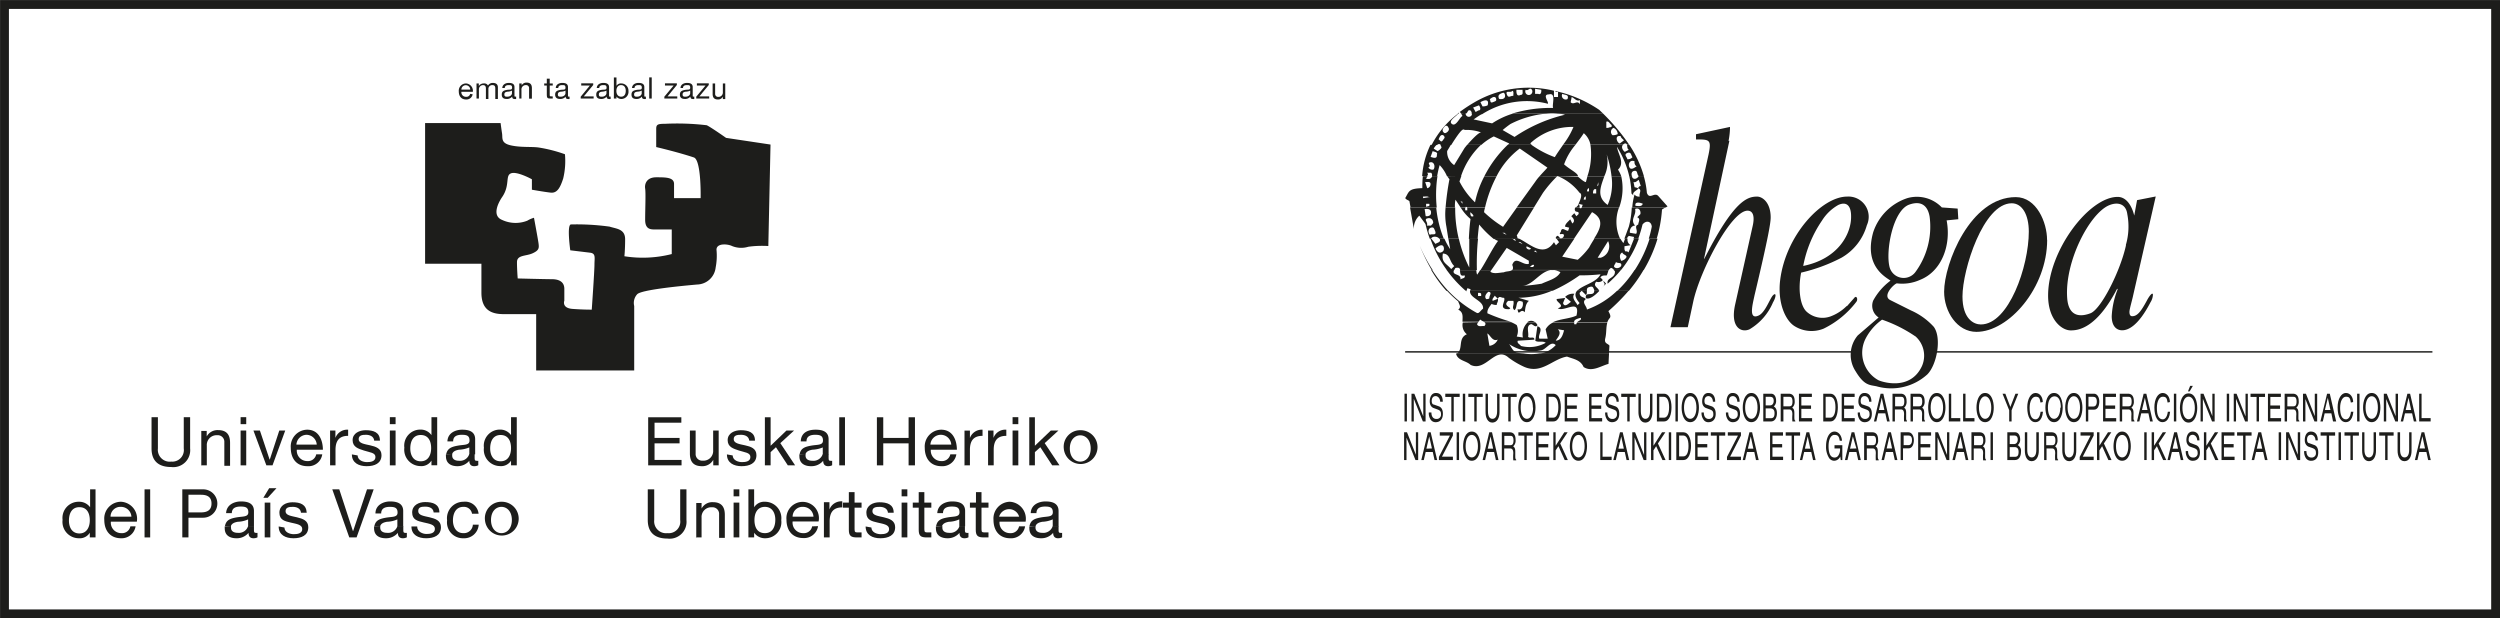 <svg xmlns="http://www.w3.org/2000/svg" viewBox="0 0 239.71 59.28"><defs><style>.cls-1,.cls-3{fill:#1d1d1b;}.cls-1{fill-rule:evenodd;}.cls-2,.cls-4,.cls-5{fill:none;stroke:#1d1d1b;}.cls-2{stroke-miterlimit:3.86;stroke-width:0.14px;}.cls-4{stroke-miterlimit:3.86;stroke-width:0;}.cls-5{stroke-miterlimit:10;stroke-width:0.85px;}</style></defs><g id="Ebene_2" data-name="Ebene 2"><g id="Capa_1" data-name="Capa 1"><path class="cls-1" d="M187.7,20l-1.51-.11a3.32,3.32,0,0,0-3.28-.9,5.13,5.13,0,0,0-3.3,3.28c-.92,3.26,1.21,4.3,1.66,4.64a5.86,5.86,0,0,0-1.66,1.91,1.34,1.34,0,0,0,.52,1.62l-2,1.72a2.88,2.88,0,0,0-.2,3.45c.83,1.38,1.35,1.29,2,1.43a5.14,5.14,0,0,0,4.88-1.15c.9-.92,1.39-3.48.61-4.55a6.47,6.47,0,0,0-2.18-1.57l-2-1c-.81-.42.43-1.6.65-1.6a4.15,4.15,0,0,0,2.22-.34c2.05-.81,3-3.31,2.54-5.7l1.12-.11-.06-1Zm-4.61-.39c1.24-.43,1.78.25,1.93,1.17a7.34,7.34,0,0,1-1.39,5.34,1.4,1.4,0,0,1-2.45-.51c-.4-1.54.32-5.47,1.91-6Zm.56,12.63a2.48,2.48,0,0,1,.63,2.87c-1.14,2.44-3.91,1.48-4.18,1.34a3,3,0,0,1-1.21-4,5.13,5.13,0,0,1,1.57-1.8,13.39,13.39,0,0,1,3.19,1.6Z"/><path class="cls-1" d="M177.06,29.35a4.31,4.31,0,0,1-1.57,1,2.26,2.26,0,0,1-2.27-.47c-.63-.59-.83-2.17-.52-3.74a16.21,16.21,0,0,0,3.87-1.43A5.23,5.23,0,0,0,179,21.6a1.94,1.94,0,0,0-1.89-2.75c-2.42,0-5.88,3.68-6.42,8-.27,2.19.51,3.91,1.41,4.44a3.07,3.07,0,0,0,2.76.22A8.78,8.78,0,0,0,178,28.93c.18-.25,0-.65-.21-.36l-.69.78ZM172.9,25.5a11.46,11.46,0,0,1,1.8-4.35,4.39,4.39,0,0,1,1.55-1.49c.7-.33,1.26-.08,1.24,1.15,0,1.58-1.19,4-4.59,4.69Z"/><path class="cls-1" d="M196.28,23c0-1.66-1-4.1-3-4.1-4.38,0-6.87,6.4-6.87,9.07,0,1.91,1.24,3.85,3.1,3.85,3.1,0,6.78-4.22,6.78-8.82Zm-8.11,5.42c0-2.56,2-8.93,4.72-8.93,1,0,1.64,1.09,1.64,2.72,0,3.34-1.93,8.9-4.6,8.9-.7,0-1.76-.56-1.76-2.69Z"/><path class="cls-1" d="M206.64,18.85l-1.73.34-.27,1.48h0c-.25-1-.78-1.79-1.59-1.79-2.75,0-6.67,5.16-6.67,9.46,0,2.3,1.3,3.34,2.17,3.34.68,0,2.45-.14,4.45-4l.05.06a8,8,0,0,0-.57,2.58c0,1,.5,1.35,1,1.35s1.49-.31,2.72-2.69a1.46,1.46,0,0,0,.23-.71c0-.05,0-.11-.07-.11s-.29.23-.52.68c-.54,1-.9,1.48-1.39,1.48-.2,0-.27-.16-.27-.42s.27-1.15.36-1.6l2.16-9.46Zm-2.79,4.66c-.54,2.47-2.36,6.09-3.39,6.52-.77.3-2.11.53-2.25-1.46-.25-3.52,2.16-8.09,4-8.88.92-.39,1.64-.08,1.76.82a6.34,6.34,0,0,1-.14,3Z"/><line class="cls-2" x1="184.85" y1="33.74" x2="233.23" y2="33.74"/><path class="cls-3" d="M165.74,13.51a6.85,6.85,0,0,0,.14-1.34l-3.26.7v.5c1.28,0,1.5,0,1.21,1.41l-3.66,16.59h1.66l.54-2.52c.68-3,3.64-8.65,5.19-8.65.54,0,.72.56.47,1.57l-1.66,7.44c-.49,2.22.61,2.72,1.39,2.36A5.46,5.46,0,0,0,170,29c.34-.59.31-1,0-.68s-.74,1.66-1.39,1.94c-1,.45-.54-1.15-.38-1.94,1.37-5.75,1.55-7,1.55-7.47,0-1.43-.79-2-1.3-2-.95,0-2.25.39-5.08,6l0-.09,2.42-11.26Z"/><line class="cls-2" x1="134.73" y1="33.74" x2="178.33" y2="33.74"/><path class="cls-1" d="M210.22,37H210l-.21.53h.16l.31-.53Zm.23,2.12c0,.62-.23,1.08-.6,1.08s-.59-.46-.59-1.08.22-1.09.59-1.09.6.46.6,1.09Zm.23,0c0-.58-.19-1.4-.83-1.4s-.83.82-.83,1.4.2,1.4.83,1.4.83-.83.83-1.4Z"/><polygon class="cls-3" points="134.9 37.75 134.67 37.75 134.67 40.41 134.9 40.41 134.9 37.75 134.9 37.75"/><polygon class="cls-1" points="136.47 39.9 136.46 39.9 135.61 37.75 135.34 37.75 135.34 40.41 135.56 40.41 135.56 38.26 135.57 38.26 136.43 40.41 136.69 40.41 136.69 37.75 136.47 37.75 136.47 39.9 136.47 39.9"/><path class="cls-3" d="M138.34,38.52c0-.29-.07-.84-.66-.84-.42,0-.59.4-.59.82s.25.58.36.62l.35.13c.28.1.37.19.37.47a.41.41,0,0,1-.45.45c-.22,0-.47-.14-.47-.62H137a1.06,1.06,0,0,0,.17.67.55.55,0,0,0,.51.26c.29,0,.67-.18.67-.81,0-.42-.17-.63-.39-.71l-.48-.17c-.1,0-.2-.11-.2-.34,0-.4.24-.47.38-.47s.41.13.43.54Z"/><polygon class="cls-3" points="138.58 38.06 139.16 38.06 139.16 40.41 139.39 40.41 139.39 38.06 139.96 38.06 139.96 37.75 138.58 37.75 138.58 38.06 138.58 38.06"/><polygon class="cls-3" points="140.49 37.75 140.26 37.75 140.26 40.41 140.49 40.41 140.49 37.75 140.49 37.75"/><polygon class="cls-3" points="140.79 38.06 141.36 38.06 141.36 40.41 141.59 40.41 141.59 38.06 142.17 38.06 142.17 37.75 140.79 37.75 140.79 38.06 140.79 38.06"/><path class="cls-3" d="M143.55,37.75v1.68c0,.58-.24.73-.45.73s-.43-.16-.43-.74V37.75h-.23v1.77c0,.5.19,1,.65,1s.69-.46.69-1V37.75Z"/><polygon class="cls-3" points="144.04 38.06 144.62 38.06 144.62 40.41 144.85 40.41 144.85 38.06 145.43 38.06 145.43 37.75 144.04 37.75 144.04 38.06 144.04 38.06"/><path class="cls-1" d="M147,39.08c0,.62-.23,1.08-.6,1.08s-.59-.46-.59-1.08S146,38,146.38,38s.6.46.6,1.09Zm.23,0c0-.58-.19-1.4-.83-1.4s-.82.82-.82,1.4.19,1.4.82,1.4.83-.83.83-1.4Z"/><path class="cls-1" d="M148.26,40.41h.68c.56,0,.72-.77.72-1.37,0-.77-.27-1.29-.71-1.29h-.69v2.66Zm.23-2.36h.42c.32,0,.51.34.51,1s-.19,1-.49,1h-.44V38.05Z"/><polygon class="cls-3" points="151.28 40.09 150.26 40.09 150.26 39.2 151.19 39.2 151.19 38.88 150.26 38.88 150.26 38.06 151.27 38.06 151.27 37.75 150.03 37.75 150.03 40.41 151.28 40.41 151.28 40.09 151.28 40.09"/><polygon class="cls-3" points="153.62 40.09 152.6 40.09 152.6 39.2 153.53 39.2 153.53 38.88 152.6 38.88 152.6 38.06 153.61 38.06 153.61 37.75 152.37 37.75 152.37 40.41 153.62 40.41 153.62 40.09 153.62 40.09"/><path class="cls-3" d="M155.21,38.52c0-.29-.06-.84-.66-.84-.41,0-.59.4-.59.82a.57.57,0,0,0,.37.62l.35.13c.28.1.36.19.36.47a.41.41,0,0,1-.45.45c-.22,0-.47-.14-.47-.62h-.21a1.12,1.12,0,0,0,.17.67.56.56,0,0,0,.51.26c.3,0,.67-.18.67-.81,0-.42-.16-.63-.38-.71l-.49-.17c-.1,0-.2-.11-.2-.34,0-.4.24-.47.39-.47s.41.13.42.54Z"/><polygon class="cls-3" points="155.45 38.06 156.03 38.06 156.03 40.41 156.26 40.41 156.26 38.06 156.84 38.06 156.84 37.75 155.45 37.75 155.45 38.06 155.45 38.06"/><path class="cls-3" d="M158.21,37.75v1.68c0,.58-.23.73-.44.73s-.44-.16-.44-.74V37.75h-.23v1.77c0,.5.2,1,.66,1s.68-.46.68-1V37.75Z"/><path class="cls-1" d="M158.87,40.41h.68c.56,0,.72-.77.72-1.37,0-.77-.27-1.29-.71-1.29h-.69v2.66Zm.23-2.36h.43c.31,0,.51.34.51,1s-.2,1-.49,1h-.45V38.05Z"/><polygon class="cls-3" points="160.88 37.75 160.65 37.75 160.65 40.41 160.88 40.41 160.88 37.75 160.88 37.75"/><path class="cls-1" d="M162.66,39.08c0,.62-.22,1.08-.59,1.08s-.6-.46-.6-1.08.23-1.09.6-1.09.59.46.59,1.09Zm.24,0c0-.58-.2-1.4-.83-1.4s-.83.82-.83,1.4.19,1.4.83,1.4.83-.83.83-1.4Z"/><path class="cls-3" d="M164.46,38.52c0-.29-.07-.84-.66-.84-.42,0-.59.4-.59.82s.25.58.36.62l.35.13c.28.1.36.19.36.47a.41.41,0,0,1-.44.45c-.22,0-.47-.14-.47-.62h-.22a1.06,1.06,0,0,0,.18.67.53.53,0,0,0,.51.26c.29,0,.67-.18.67-.81,0-.42-.17-.63-.39-.71l-.49-.17c-.1,0-.2-.11-.2-.34,0-.4.25-.47.39-.47s.41.13.42.54Z"/><path class="cls-3" d="M166.8,38.52c0-.29-.07-.84-.67-.84-.41,0-.58.4-.58.82s.25.58.36.62l.35.13c.28.1.36.19.36.47a.41.41,0,0,1-.44.45c-.22,0-.47-.14-.47-.62h-.22a1.12,1.12,0,0,0,.17.67.56.56,0,0,0,.52.26c.29,0,.66-.18.66-.81,0-.42-.16-.63-.38-.71l-.49-.17c-.1,0-.2-.11-.2-.34,0-.4.24-.47.39-.47s.41.13.42.54Z"/><path class="cls-1" d="M168.52,39.08c0,.62-.22,1.08-.59,1.08s-.6-.46-.6-1.08.23-1.09.6-1.09.59.46.59,1.09Zm.24,0c0-.58-.2-1.4-.83-1.4s-.83.82-.83,1.4.19,1.4.83,1.4.83-.83.83-1.4Z"/><path class="cls-1" d="M169.3,38.05h.42c.26,0,.35.14.35.39s-.13.43-.35.43h-.42v-.82Zm-.23,2.36h.74c.37,0,.57-.36.57-.79s-.19-.58-.3-.65a.68.68,0,0,0,.22-.55c0-.37-.16-.67-.48-.67h-.75v2.66Zm.23-1.25h.45c.19,0,.4.08.4.45s-.12.49-.36.49h-.49v-.94Z"/><path class="cls-1" d="M171,39.26h.55c.28,0,.31.26.31.48a4.18,4.18,0,0,0,0,.67h.28v-.06c-.07-.07-.08-.12-.09-.27V39.6c0-.37-.11-.44-.21-.5a.75.75,0,0,0,.24-.64c0-.56-.28-.71-.56-.71h-.78v2.66H171V39.26Zm0-1.21h.57c.11,0,.3,0,.3.45s-.17.46-.34.46H171v-.91Z"/><polygon class="cls-3" points="173.75 40.09 172.72 40.09 172.72 39.2 173.65 39.2 173.65 38.88 172.72 38.88 172.72 38.06 173.73 38.06 173.73 37.75 172.49 37.75 172.49 40.41 173.75 40.41 173.75 40.09 173.75 40.09"/><path class="cls-1" d="M174.82,40.41h.68c.56,0,.72-.77.72-1.37,0-.77-.27-1.29-.71-1.29h-.69v2.66Zm.23-2.36h.43c.31,0,.51.34.51,1s-.2,1-.5,1h-.44V38.05Z"/><polygon class="cls-3" points="177.84 40.09 176.82 40.09 176.82 39.2 177.75 39.2 177.75 38.88 176.82 38.88 176.82 38.06 177.83 38.06 177.83 37.75 176.59 37.75 176.59 40.41 177.84 40.41 177.84 40.09 177.84 40.09"/><path class="cls-3" d="M179.44,38.52c0-.29-.07-.84-.67-.84-.41,0-.58.4-.58.82s.25.58.36.62l.35.13c.28.1.36.19.36.47a.41.41,0,0,1-.44.45c-.22,0-.48-.14-.48-.62h-.21a1.12,1.12,0,0,0,.17.67.56.56,0,0,0,.52.26c.29,0,.66-.18.66-.81,0-.42-.16-.63-.38-.71l-.49-.17c-.1,0-.2-.11-.2-.34,0-.4.24-.47.39-.47s.41.13.42.54Z"/><path class="cls-1" d="M180.77,39.63l.17.78h.25l-.61-2.66h-.26l-.64,2.66h.23l.18-.78Zm-.61-.32.27-1.17h0l.25,1.17Z"/><path class="cls-1" d="M181.71,39.26h.56c.27,0,.3.26.3.48a5.79,5.79,0,0,0,0,.67h.28v-.06c-.07-.07-.08-.12-.08-.27l0-.48c0-.37-.1-.44-.2-.5a.75.75,0,0,0,.24-.64c0-.56-.28-.71-.56-.71h-.79v2.66h.23V39.26Zm0-1.21h.57c.12,0,.31,0,.31.45s-.18.46-.35.46h-.53v-.91Z"/><path class="cls-1" d="M183.47,39.26H184c.27,0,.3.26.3.48a5.79,5.79,0,0,0,0,.67h.28v-.06c-.07-.07-.08-.12-.08-.27l0-.48c0-.37-.1-.44-.2-.5a.75.75,0,0,0,.24-.64c0-.56-.28-.71-.56-.71h-.79v2.66h.23V39.26Zm0-1.21H184c.12,0,.31,0,.31.45s-.18.46-.35.46h-.53v-.91Z"/><path class="cls-1" d="M186.31,39.08c0,.62-.23,1.08-.6,1.08s-.59-.46-.59-1.08.22-1.09.59-1.09.6.46.6,1.09Zm.23,0c0-.58-.19-1.4-.83-1.4s-.83.82-.83,1.4.2,1.4.83,1.4.83-.83.83-1.4Z"/><polygon class="cls-3" points="187.09 37.75 186.86 37.75 186.86 40.41 187.96 40.41 187.96 40.09 187.09 40.09 187.09 37.75 187.09 37.75"/><polygon class="cls-3" points="188.46 37.75 188.23 37.75 188.23 40.41 189.32 40.41 189.32 40.09 188.46 40.09 188.46 37.75 188.46 37.75"/><path class="cls-1" d="M190.93,39.08c0,.62-.22,1.08-.59,1.08s-.59-.46-.59-1.08S190,38,190.34,38s.59.46.59,1.09Zm.24,0c0-.58-.2-1.4-.83-1.4s-.83.82-.83,1.4.19,1.4.83,1.4.83-.83.83-1.4Z"/><polygon class="cls-1" points="192.88 39.34 193.52 37.75 193.25 37.75 192.76 39.02 192.28 37.75 192.01 37.75 192.65 39.34 192.65 40.41 192.88 40.41 192.88 39.34 192.88 39.34"/><path class="cls-3" d="M195.87,38.55c0-.45-.26-.87-.7-.87s-.79.56-.79,1.38c0,1,.37,1.42.76,1.42.13,0,.65,0,.75-1h-.23c-.08.62-.33.73-.48.73-.43,0-.57-.48-.57-1.11s.25-1.06.56-1.06.41.09.48.56Z"/><path class="cls-1" d="M197.55,39.08c0,.62-.23,1.08-.6,1.08s-.59-.46-.59-1.08S196.58,38,197,38s.6.46.6,1.09Zm.23,0c0-.58-.19-1.4-.83-1.4s-.83.82-.83,1.4.2,1.4.83,1.4.83-.83.83-1.4Z"/><path class="cls-1" d="M199.44,39.08c0,.62-.22,1.08-.59,1.08s-.6-.46-.6-1.08.23-1.09.6-1.09.59.46.59,1.09Zm.23,0c0-.58-.19-1.4-.82-1.4s-.83.82-.83,1.4.19,1.4.83,1.4.82-.83.82-1.4Z"/><path class="cls-1" d="M200.25,38.05h.47c.19,0,.33.11.33.45s-.14.48-.34.48h-.46v-.93Zm0,1.23h.54c.37,0,.5-.42.5-.79s-.19-.74-.5-.74H200v2.66h.23V39.28Z"/><polygon class="cls-3" points="202.91 40.09 201.88 40.09 201.88 39.2 202.81 39.2 202.81 38.88 201.88 38.88 201.88 38.06 202.89 38.06 202.89 37.75 201.65 37.75 201.65 40.41 202.91 40.41 202.91 40.09 202.91 40.09"/><path class="cls-1" d="M203.51,39.26h.56c.27,0,.3.26.3.48a5.79,5.79,0,0,0,0,.67h.29v-.06a.31.31,0,0,1-.09-.27V39.6c0-.37-.11-.44-.21-.5a.75.75,0,0,0,.24-.64c0-.56-.28-.71-.56-.71h-.79v2.66h.23V39.26Zm0-1.21h.58c.11,0,.3,0,.3.45s-.17.46-.34.46h-.54v-.91Z"/><path class="cls-1" d="M206,39.63l.16.78h.26l-.62-2.66h-.26l-.64,2.66h.23l.18-.78Zm-.62-.32.28-1.17h0l.25,1.17Z"/><path class="cls-3" d="M208.06,38.55c0-.45-.26-.87-.7-.87s-.79.56-.79,1.38c0,1,.38,1.42.76,1.42.13,0,.65,0,.75-1h-.22c-.08.62-.34.73-.49.73-.42,0-.56-.48-.56-1.11s.24-1.06.55-1.06.41.09.48.56Z"/><polygon class="cls-3" points="208.67 37.75 208.44 37.75 208.44 40.41 208.67 40.41 208.67 37.75 208.67 37.75"/><polygon class="cls-1" points="212.13 39.9 212.13 39.9 211.28 37.75 211 37.75 211 40.41 211.22 40.41 211.22 38.26 211.23 38.26 212.1 40.41 212.35 40.41 212.35 37.75 212.13 37.75 212.13 39.9 212.13 39.9"/><polygon class="cls-3" points="213.74 37.75 213.51 37.75 213.51 40.41 213.74 40.41 213.74 37.75 213.74 37.75"/><polygon class="cls-1" points="215.31 39.9 215.3 39.9 214.45 37.75 214.18 37.75 214.18 40.41 214.4 40.41 214.4 38.26 214.41 38.26 215.27 40.41 215.53 40.41 215.53 37.75 215.31 37.75 215.31 39.9 215.31 39.9"/><polygon class="cls-3" points="215.79 38.06 216.37 38.06 216.37 40.41 216.6 40.41 216.6 38.06 217.18 38.06 217.18 37.75 215.79 37.75 215.79 38.06 215.79 38.06"/><polygon class="cls-3" points="218.72 40.09 217.69 40.09 217.69 39.2 218.62 39.2 218.62 38.88 217.69 38.88 217.69 38.06 218.7 38.06 218.7 37.75 217.46 37.75 217.46 40.41 218.72 40.41 218.72 40.09 218.72 40.09"/><path class="cls-1" d="M219.32,39.26h.56c.28,0,.3.26.3.48a5.79,5.79,0,0,0,0,.67h.29v-.06c-.08-.07-.09-.12-.09-.27V39.6c0-.37-.11-.44-.21-.5a.75.75,0,0,0,.24-.64c0-.56-.28-.71-.56-.71h-.79v2.66h.23V39.26Zm0-1.21h.58c.11,0,.3,0,.3.45s-.18.46-.34.46h-.54v-.91Z"/><polygon class="cls-1" points="221.95 39.9 221.95 39.9 221.1 37.75 220.82 37.75 220.82 40.41 221.05 40.41 221.05 38.26 221.05 38.26 221.92 40.41 222.18 40.41 222.18 37.75 221.95 37.75 221.95 39.9 221.95 39.9"/><path class="cls-1" d="M223.54,39.63l.16.78H224l-.61-2.66h-.26l-.64,2.66h.23l.18-.78Zm-.62-.32.28-1.17h0l.25,1.17Z"/><path class="cls-3" d="M225.63,38.55c0-.45-.26-.87-.7-.87s-.79.56-.79,1.38c0,1,.38,1.42.76,1.42.13,0,.65,0,.75-1h-.23c-.07.62-.33.73-.48.73-.42,0-.56-.48-.56-1.11s.24-1.06.55-1.06.41.09.48.56Z"/><polygon class="cls-3" points="226.24 37.75 226.01 37.75 226.01 40.41 226.24 40.41 226.24 37.75 226.24 37.75"/><path class="cls-1" d="M228,39.08c0,.62-.22,1.08-.59,1.08s-.59-.46-.59-1.08.22-1.09.59-1.09.59.46.59,1.09Zm.24,0c0-.58-.19-1.4-.83-1.4s-.83.82-.83,1.4.2,1.4.83,1.4.83-.83.83-1.4Z"/><polygon class="cls-1" points="229.7 39.9 229.7 39.9 228.85 37.75 228.57 37.75 228.57 40.41 228.8 40.41 228.8 38.26 228.8 38.26 229.67 40.41 229.93 40.41 229.93 37.75 229.7 37.75 229.7 39.9 229.7 39.9"/><path class="cls-1" d="M231.28,39.63l.17.78h.25l-.61-2.66h-.26l-.64,2.66h.23l.18-.78Zm-.61-.32.27-1.17h0l.25,1.17Z"/><polygon class="cls-3" points="232.19 37.75 231.96 37.75 231.96 40.41 233.06 40.41 233.06 40.09 232.19 40.09 232.19 37.75 232.19 37.75"/><polygon class="cls-1" points="135.76 43.6 135.76 43.6 134.91 41.45 134.63 41.45 134.63 44.11 134.86 44.11 134.86 41.96 134.86 41.96 135.72 44.11 135.98 44.11 135.98 41.45 135.76 41.45 135.76 43.6 135.76 43.6"/><path class="cls-1" d="M137.38,43.34l.17.77h.25l-.62-2.66h-.26l-.64,2.66h.24l.18-.77Zm-.61-.32.27-1.17h0L137.3,43Z"/><polygon class="cls-3" points="139.31 43.79 138.26 43.79 139.31 41.76 139.31 41.45 138.05 41.45 138.05 41.77 139.02 41.77 137.97 43.81 137.97 44.11 139.31 44.11 139.31 43.79 139.31 43.79"/><polygon class="cls-3" points="139.9 41.45 139.67 41.45 139.67 44.11 139.9 44.11 139.9 41.45 139.9 41.45"/><path class="cls-1" d="M141.71,42.78c0,.63-.22,1.08-.59,1.08s-.59-.45-.59-1.08.22-1.08.59-1.08.59.45.59,1.08Zm.24,0c0-.57-.19-1.4-.83-1.4s-.83.83-.83,1.4.2,1.4.83,1.4.83-.83.83-1.4Z"/><path class="cls-1" d="M143.26,43.34l.17.77h.25l-.62-2.66h-.26l-.64,2.66h.24l.18-.77Zm-.61-.32.27-1.17h0l.25,1.17Z"/><path class="cls-1" d="M144.24,43h.55c.28,0,.31.25.31.47a4.12,4.12,0,0,0,0,.67h.28v-.06c-.07-.06-.08-.12-.09-.27V43.3c0-.37-.11-.43-.2-.5a.73.73,0,0,0,.23-.63c0-.57-.28-.72-.56-.72H144v2.66h.23V43Zm0-1.21h.57c.11,0,.31,0,.31.44s-.18.46-.35.46h-.53v-.9Z"/><polygon class="cls-3" points="145.59 41.77 146.16 41.77 146.16 44.11 146.39 44.11 146.39 41.77 146.97 41.77 146.97 41.45 145.59 41.45 145.59 41.77 145.59 41.77"/><polygon class="cls-3" points="148.55 43.79 147.52 43.79 147.52 42.9 148.45 42.9 148.45 42.58 147.52 42.58 147.52 41.77 148.53 41.77 148.53 41.45 147.29 41.45 147.29 44.11 148.55 44.11 148.55 43.79 148.55 43.79"/><polygon class="cls-1" points="149.16 43.18 149.43 42.78 150.03 44.11 150.33 44.11 149.6 42.52 150.31 41.45 149.99 41.45 149.16 42.74 149.16 41.45 148.94 41.45 148.94 44.11 149.16 44.11 149.16 43.18 149.16 43.18"/><path class="cls-1" d="M151.94,42.78c0,.63-.22,1.08-.59,1.08s-.6-.45-.6-1.08.23-1.08.6-1.08.59.45.59,1.08Zm.23,0c0-.57-.19-1.4-.82-1.4s-.83.83-.83,1.4.19,1.4.83,1.4.82-.83.82-1.4Z"/><polygon class="cls-3" points="153.66 41.45 153.44 41.45 153.44 44.11 154.53 44.11 154.53 43.79 153.66 43.79 153.66 41.45 153.66 41.45"/><path class="cls-1" d="M155.79,43.34l.17.77h.25l-.62-2.66h-.26l-.64,2.66h.24l.18-.77Zm-.61-.32.27-1.17h0l.25,1.17Z"/><polygon class="cls-1" points="157.64 43.6 157.63 43.6 156.78 41.45 156.51 41.45 156.51 44.11 156.73 44.11 156.73 41.96 156.74 41.96 157.6 44.11 157.86 44.11 157.86 41.45 157.64 41.45 157.64 43.6 157.64 43.6"/><polygon class="cls-1" points="158.54 43.18 158.8 42.78 159.4 44.11 159.7 44.11 158.97 42.52 159.68 41.45 159.36 41.45 158.54 42.74 158.54 41.45 158.31 41.45 158.31 44.11 158.54 44.11 158.54 43.18 158.54 43.18"/><polygon class="cls-3" points="160.24 41.45 160.01 41.45 160.01 44.11 160.24 44.11 160.24 41.45 160.24 41.45"/><path class="cls-1" d="M160.73,44.11h.68c.56,0,.73-.77.73-1.37,0-.76-.28-1.29-.72-1.29h-.69v2.66Zm.23-2.35h.43c.31,0,.51.33.51,1s-.19,1-.49,1H161v-2Z"/><polygon class="cls-3" points="163.8 43.79 162.77 43.79 162.77 42.9 163.7 42.9 163.7 42.58 162.77 42.58 162.77 41.77 163.78 41.77 163.78 41.45 162.54 41.45 162.54 44.11 163.8 44.11 163.8 43.79 163.8 43.79"/><polygon class="cls-3" points="164.04 41.77 164.61 41.77 164.61 44.11 164.84 44.11 164.84 41.77 165.42 41.77 165.42 41.45 164.04 41.45 164.04 41.77 164.04 41.77"/><polygon class="cls-3" points="166.93 43.79 165.89 43.79 166.93 41.76 166.93 41.45 165.67 41.45 165.67 41.77 166.64 41.77 165.59 43.81 165.59 44.11 166.93 44.11 166.93 43.79 166.93 43.79"/><path class="cls-1" d="M168.21,43.34l.16.77h.26L168,41.45h-.26l-.64,2.66h.23l.18-.77Zm-.62-.32.28-1.17h0l.25,1.17Z"/><polygon class="cls-3" points="170.97 43.79 169.95 43.79 169.95 42.9 170.88 42.9 170.88 42.58 169.95 42.58 169.95 41.77 170.96 41.77 170.96 41.45 169.72 41.45 169.72 44.11 170.97 44.11 170.97 43.79 170.97 43.79"/><polygon class="cls-3" points="171.22 41.77 171.79 41.77 171.79 44.11 172.02 44.11 172.02 41.77 172.6 41.77 172.6 41.45 171.22 41.45 171.22 41.77 171.22 41.77"/><path class="cls-1" d="M173.67,43.34l.17.77h.25l-.61-2.66h-.27l-.63,2.66h.23l.18-.77Zm-.61-.32.27-1.17h0l.25,1.17Z"/><path class="cls-3" d="M175.9,43h.53a1.05,1.05,0,0,1-.18.7.42.42,0,0,1-.35.17c-.46,0-.57-.55-.57-1.09,0-.7.25-1.08.56-1.08s.44.1.51.56h.22c-.05-.6-.4-.88-.72-.88-.56,0-.81.73-.81,1.38a2,2,0,0,0,.27,1.12.6.6,0,0,0,.52.3.65.65,0,0,0,.57-.41l.05.34h.15V42.69h-.75V43Z"/><path class="cls-1" d="M178,43.34l.17.77h.25l-.62-2.66h-.26l-.64,2.66h.24l.18-.77Zm-.61-.32.27-1.17h0L178,43Z"/><path class="cls-1" d="M179,43h.56c.27,0,.3.25.3.47a5.67,5.67,0,0,0,0,.67h.28v-.06c-.07-.06-.08-.12-.09-.27V43.3c0-.37-.11-.43-.2-.5a.73.73,0,0,0,.23-.63c0-.57-.28-.72-.55-.72h-.79v2.66H179V43Zm0-1.21h.57c.11,0,.31,0,.31.44s-.18.46-.35.46H179v-.9Z"/><path class="cls-1" d="M181.51,43.34l.17.77h.25l-.62-2.66h-.26l-.64,2.66h.24l.18-.77ZM180.9,43l.27-1.17h0l.25,1.17Z"/><path class="cls-1" d="M182.48,41.76H183c.19,0,.33.11.33.44s-.14.48-.34.48h-.46v-.92Zm0,1.23H183c.37,0,.51-.42.51-.79s-.19-.75-.51-.75h-.76v2.66h.23V43Z"/><polygon class="cls-3" points="185.17 43.79 184.15 43.79 184.15 42.9 185.08 42.9 185.08 42.58 184.15 42.58 184.15 41.77 185.16 41.77 185.16 41.45 183.92 41.45 183.92 44.11 185.17 44.11 185.17 43.79 185.17 43.79"/><polygon class="cls-1" points="186.69 43.6 186.68 43.6 185.83 41.45 185.56 41.45 185.56 44.11 185.78 44.11 185.78 41.96 185.79 41.96 186.65 44.11 186.91 44.11 186.91 41.45 186.69 41.45 186.69 43.6 186.69 43.6"/><path class="cls-1" d="M188.31,43.34l.17.77h.25l-.62-2.66h-.26l-.64,2.66h.24l.18-.77ZM187.7,43l.27-1.17h0l.25,1.17Z"/><path class="cls-1" d="M189.28,43h.56c.28,0,.31.25.31.47a4.12,4.12,0,0,0,0,.67h.28v-.06c-.07-.06-.08-.12-.09-.27V43.3c0-.37-.11-.43-.21-.5a.73.73,0,0,0,.24-.63c0-.57-.28-.72-.56-.72h-.78v2.66h.22V43Zm0-1.21h.58c.11,0,.3,0,.3.44s-.17.46-.34.46h-.54v-.9Z"/><polygon class="cls-3" points="191.09 41.45 190.86 41.45 190.86 44.11 191.09 44.11 191.09 41.45 191.09 41.45"/><path class="cls-1" d="M192.7,41.76h.41c.26,0,.36.14.36.39s-.14.43-.36.43h-.41v-.82Zm-.23,2.35h.73c.38,0,.58-.36.58-.79a.63.63,0,0,0-.31-.64.67.67,0,0,0,.23-.56c0-.36-.17-.67-.48-.67h-.75v2.66Zm.23-1.24h.45c.19,0,.4.07.4.45s-.12.48-.36.48h-.49v-.93Z"/><path class="cls-3" d="M195.25,41.45v1.68c0,.58-.23.73-.44.73s-.43-.16-.43-.73V41.45h-.23v1.77c0,.5.19,1,.65,1s.69-.46.69-1V41.45Z"/><path class="cls-1" d="M196.2,43h.55c.28,0,.31.25.31.47a4.12,4.12,0,0,0,0,.67h.28v-.06c-.07-.06-.08-.12-.09-.27V43.3c0-.37-.11-.43-.2-.5a.76.76,0,0,0,.23-.63c0-.57-.28-.72-.56-.72H196v2.66h.23V43Zm0-1.21h.57c.11,0,.31,0,.31.44s-.18.46-.35.46h-.53v-.9Z"/><path class="cls-3" d="M198.85,41.45v1.68c0,.58-.24.73-.45.73s-.43-.16-.43-.73V41.45h-.23v1.77c0,.5.2,1,.66,1s.68-.46.68-1V41.45Z"/><polygon class="cls-3" points="200.75 43.79 199.7 43.79 200.75 41.76 200.75 41.45 199.49 41.45 199.49 41.77 200.45 41.77 199.41 43.81 199.41 44.11 200.75 44.11 200.75 43.79 200.75 43.79"/><polygon class="cls-1" points="201.3 43.18 201.56 42.78 202.16 44.11 202.46 44.11 201.73 42.52 202.44 41.45 202.12 41.45 201.3 42.74 201.3 41.45 201.07 41.45 201.07 44.11 201.3 44.11 201.3 43.18 201.3 43.18"/><path class="cls-1" d="M204.07,42.78c0,.63-.22,1.08-.59,1.08s-.59-.45-.59-1.08.22-1.08.59-1.08.59.45.59,1.08Zm.24,0c0-.57-.2-1.4-.83-1.4s-.83.83-.83,1.4.19,1.4.83,1.4.83-.83.83-1.4Z"/><polygon class="cls-3" points="205.83 41.45 205.6 41.45 205.6 44.11 205.83 44.11 205.83 41.45 205.83 41.45"/><polygon class="cls-1" points="206.54 43.18 206.81 42.78 207.41 44.11 207.71 44.11 206.98 42.52 207.69 41.45 207.37 41.45 206.54 42.74 206.54 41.45 206.31 41.45 206.31 44.11 206.54 44.11 206.54 43.18 206.54 43.18"/><path class="cls-1" d="M208.93,43.34l.17.77h.25l-.61-2.66h-.27l-.64,2.66h.24l.18-.77Zm-.61-.32.27-1.17h0l.25,1.17Z"/><path class="cls-3" d="M210.89,42.23c0-.29-.07-.85-.66-.85-.41,0-.59.41-.59.82s.25.59.36.63l.35.12c.28.11.37.2.37.48a.4.4,0,0,1-.45.44c-.22,0-.47-.14-.47-.62h-.22a1.09,1.09,0,0,0,.18.68.56.56,0,0,0,.51.25c.3,0,.67-.17.67-.8,0-.43-.17-.63-.39-.71l-.48-.18a.31.31,0,0,1-.21-.34c0-.4.25-.46.39-.46s.41.13.43.54Z"/><polygon class="cls-1" points="211.55 43.18 211.81 42.78 212.41 44.11 212.71 44.11 211.98 42.52 212.69 41.45 212.37 41.45 211.55 42.74 211.55 41.45 211.32 41.45 211.32 44.11 211.55 44.11 211.55 43.18 211.55 43.18"/><polygon class="cls-3" points="214.26 43.79 213.24 43.79 213.24 42.9 214.17 42.9 214.17 42.58 213.24 42.58 213.24 41.77 214.25 41.77 214.25 41.45 213.01 41.45 213.01 44.11 214.26 44.11 214.26 43.79 214.26 43.79"/><polygon class="cls-3" points="214.5 41.77 215.08 41.77 215.08 44.11 215.31 44.11 215.31 41.77 215.89 41.77 215.89 41.45 214.5 41.45 214.5 41.77 214.5 41.77"/><path class="cls-1" d="M217,43.34l.17.77h.25l-.61-2.66h-.27l-.64,2.66h.24l.18-.77Zm-.61-.32.27-1.17h0l.25,1.17Z"/><polygon class="cls-3" points="218.72 41.45 218.49 41.45 218.49 44.11 218.72 44.11 218.72 41.45 218.72 41.45"/><polygon class="cls-1" points="220.32 43.6 220.32 43.6 219.47 41.45 219.2 41.45 219.2 44.11 219.42 44.11 219.42 41.96 219.43 41.96 220.29 44.11 220.55 44.11 220.55 41.45 220.32 41.45 220.32 43.6 220.32 43.6"/><path class="cls-3" d="M222.24,42.23c0-.29-.07-.85-.67-.85-.41,0-.58.41-.58.82s.25.59.36.63l.35.12c.28.11.36.2.36.48a.4.4,0,0,1-.44.44c-.22,0-.47-.14-.47-.62h-.22a1.15,1.15,0,0,0,.17.68.58.58,0,0,0,.52.25c.29,0,.66-.17.66-.8,0-.43-.16-.63-.38-.71l-.49-.18c-.1,0-.2-.11-.2-.34,0-.4.24-.46.39-.46s.41.13.42.54Z"/><polygon class="cls-3" points="222.51 41.77 223.09 41.77 223.09 44.11 223.32 44.11 223.32 41.77 223.9 41.77 223.9 41.45 222.51 41.45 222.51 41.77 222.51 41.77"/><polygon class="cls-3" points="224.46 41.45 224.23 41.45 224.23 44.11 224.46 44.11 224.46 41.45 224.46 41.45"/><polygon class="cls-3" points="224.8 41.77 225.37 41.77 225.37 44.11 225.6 44.11 225.6 41.77 226.18 41.77 226.18 41.45 224.8 41.45 224.8 41.77 224.8 41.77"/><path class="cls-3" d="M227.59,41.45v1.68c0,.58-.23.73-.44.73s-.44-.16-.44-.73V41.45h-.22v1.77c0,.5.19,1,.65,1s.68-.46.68-1V41.45Z"/><polygon class="cls-3" points="228.13 41.77 228.7 41.77 228.7 44.11 228.93 44.11 228.93 41.77 229.51 41.77 229.51 41.45 228.13 41.45 228.13 41.77 228.13 41.77"/><path class="cls-1" d="M232.65,43.34l.17.77h.25l-.62-2.66h-.26l-.64,2.66h.24l.18-.77ZM232,43l.27-1.17h0l.25,1.17Z"/><path class="cls-3" d="M231,41.45v1.68c0,.58-.23.73-.44.73s-.43-.16-.43-.73V41.45h-.24v1.77c0,.5.2,1,.66,1s.68-.46.68-1V41.45Z"/><path class="cls-1" d="M146.07,33.89a4.62,4.62,0,0,0,1.53,0h6.68l-.05,1c-.75.2-1.59.82-2.39.3-.3-.7-1-.77-1.59-1-1.39.23-2.41,1.69-4.07,1a8.05,8.05,0,0,1-1.52-.89c-1.29-1.17-2.16,1.38-3.65.69-.43-.42-1.25-.4-1.4-1.09l0,0Z"/><path class="cls-1" d="M141.75,30.89l-.13.18c.12.33.45.15.7.2.19-.2.11-.3,0-.38h2.57a3.45,3.45,0,0,1,.54.28,1.4,1.4,0,0,1,0,1.1l.59.09a1.57,1.57,0,0,1,.4-1.39l.07-.07h.71a.66.66,0,0,1,.22.28c-.2.28-.4-.07-.6-.1-.55.13-.2.8-.3,1.2.15.24.6-.1.6.29l-1.59.1c-.1.25.2.33.3.5a3.19,3.19,0,0,0,2.38-.3c-.27-.22-.72,0-1-.2l.2-1.39c.67.2,0,.85.19,1.19h.8l-.2-.89a1.52,1.52,0,0,1,.75-.67h2a.4.4,0,0,0,0,.18h.2a.23.23,0,0,1,.08-.17h2.89c-.14.47-.07,1-.2,1.52s.25.48.4.7l-.05.78H147.6a2.61,2.61,0,0,0,1.57-.83c-.47-.47-.89.4-1.39.5a4,4,0,0,1-3.08-.6c.22.27.32.67.7.8a6.63,6.63,0,0,0,.67.13h-6.42c.71-.39.08-1.48,1-1.87a1.11,1.11,0,0,1-.39-1.13Zm8.22.78-.6-.1c.4.37,0,.77-.2,1.09.5,0,.68-.52.8-1Zm-6.36.89c-.5.23-.72-.44-1-.59l.2,1.19a1,1,0,0,0,.8-.6Z"/><path class="cls-1" d="M138.86,27.88A11,11,0,0,0,141.6,30c.23.1.35-.23.6-.4.09-.82-1.38-1-1.24-1.76h7.94a8.37,8.37,0,0,1-3.3.71l1,.3c-.35.27-.35.82-.4,1.09-.42-.45-.59.5-.69-.3.37.15.59-.27.49-.7-.77-.34-.44.55-.79.8-.3-.27,0-.45-.1-.89h-.5c-.37.32-.12.49.2.69-.07.18-.27.08-.4.1-.67-.15,0-.79-.2-1.09-.24.05-.44-.25-.59.1l-.3-.3c-.07.17-.27.27-.2.5l.5-.2c.07.27-.13.42-.1.59a1,1,0,0,1-.5-.1c-.2.28-.44.53-.4.9a16.79,16.79,0,0,0,2.25.81h-2.57a1.29,1.29,0,0,1-.37-.21l-.17.21h-1.53c0-.46.11-.91-.41-1.16.33-.25.08-.5,0-.79a12.66,12.66,0,0,1-1.12-1.06Zm1.77,0,0,.06-.08-.07Zm12.23,0c0,.62-.92,0-.8.71.35.17.92-.3,1.29-.7h-.49Zm2.19,0a8.12,8.12,0,0,1-2.89,1.8c0-.32-.55-.7-.1-1-.2-.23-.6-.15-.6-.6l.2-.2.4.4c.11-.08.1-.25.09-.42h-.92c-.25.28-.26.64.23,1.2l-.2.2c-.12-.27-.62-.67-.3-1.09a1.06,1.06,0,0,0-.89.3l.57.48c-.11,0-.61.64-.77.11l.2-.49-.8.1c-.14.27.9.64.1.89.6.4,2.19-1,1.79.7-.68.31-1.56.31-2.23.62h2c0-.28.41-.33.62-.41.16.21-.17.26-.32.42h2.89a1.27,1.27,0,0,1,.2-.36c.2-.2,0-.48-.1-.7a18.59,18.59,0,0,0,1.93-1.94Zm-8.59,3a.59.59,0,0,1,.71,0Zm-3.65-2.3c-.05-.2.33-.57-.1-.6-.22.17-.42.47-.2.7.1,0,.25,0,.3-.1Zm-.79-.4c-.05-.12-.2-.1-.3-.1v.3h.3v-.2Z"/><path class="cls-1" d="M137.33,25.89a13.86,13.86,0,0,0,1.53,2h-.17a12,12,0,0,1-1.46-2Zm2.09,0c-.26.57.72.3.61.91.12-.13.52-.08.4-.4-.47.14-.4-.24-.45-.5h1.58a1.38,1.38,0,0,0,.07.44,4.78,4.78,0,0,0,.29-.44H143l-.1.15c.3.25.88.09,1.3.06.21-.11.6-.07.78-.21h9.27c-.09.17-.1.36-.2.51-.28,0-.48,0-.6.2.07.1.25.15.2.3a.64.64,0,0,1-.6.1c-.34.44.16.52.29.88h-.48a.28.28,0,0,0,0-.09c-.1-.2-.1-.37-.39-.3s-.32.16-.31.38h-.92c.48-.55,1.86-.78,2.22-1.58a16.07,16.07,0,0,1-2,.1,15,15,0,0,1-2.56,1.47H141a.78.78,0,0,1,0-.14l-.3-.1-.08.24h-.1a11.72,11.72,0,0,1-1.82-2Zm15.31,0,.11.11c.08.7-.84.6-.69,1.2a10.47,10.47,0,0,0,1.27-1.31Zm2,0a11,11,0,0,1-1.66,2h1.11a14.26,14.26,0,0,0,1.41-2ZM154,27.2c-.1-.08-.15-.25-.3-.2.35.27,0,.47-.2.69l.5-.49Zm-4.38-1.1c-.32.62-1.16.8-1.79,1.1a17.83,17.83,0,0,1-1.84.21c1.29-.11,2-2.16,3.63-1.31Z"/><path class="cls-1" d="M137.25,22.89v0l.39.5c.18-.15.55-.13.4-.5,0,0,0,0,0,0h.46a5.91,5.91,0,0,0,.55,1l-.17-1h1a12.28,12.28,0,0,0,1,2.76c0-1,0-2,0-2.76h.84a23.4,23.4,0,0,0-.11,3H140c0-.16-.13-.28-.45-.19a1,1,0,0,0-.11.2h-.71a11.56,11.56,0,0,1-1.57-3Zm6,0a1.86,1.86,0,0,0,.39.21c-.53.7-1.1,1.89-1.68,2.79H143l1.47-2.12L146.59,25v.3c-.6.17-1.27-.82-1.59.1.11.26.08.4,0,.48h9.27a.68.68,0,0,1,.19-.19c.12,0,.21.1.29.19h.69a10.62,10.62,0,0,0,1.7-3h-.46l-.53,1.32c-.27-.25-.27.1-.39-.29v-.3l.59-.1a.6.6,0,0,1-.29-.63h-.24l-.16.43a3.52,3.52,0,0,1-.29-.42h-2.5c-.18.29-.36.57-.49.83a7.16,7.16,0,0,1-1.1,1.19l-1.49-.3,1.16-1.72h-1.7l.24.33-.3.3-.19-.3c-1,1.52-2.31.16-3.33-.33h-.56c.11,0,.22.07.21.23l-.3-.23Zm14.92,0a12.27,12.27,0,0,1-1.42,3h.86a13.54,13.54,0,0,0,1.32-3Zm-20.9,3a17.73,17.73,0,0,1-1.15-2.36,14.88,14.88,0,0,0,1.25,2.36Zm16.22-1.18h-.3l1-1.59a1.15,1.15,0,0,1-.7,1.59ZM146,23.42c-.12-.1-.22-.28-.39-.2l.39.2Zm-7.55.4c-.05-.6-.67-.15-.8,0,.05.17.25.47.5.39s.3-.22.3-.39Zm8.35,0-.4-.2c-.2.15.25.47.4.2Zm.3.29.3.1-.2-.2-.1.1Zm8.74.7c.35-.35-.19-.32-.29-.6-.33.15-.23.6-.1.8a.73.73,0,0,0,.39-.2Zm-16.4.7c-.49-.45-.37-1.17-1.09-1.2-.15.85.27.9.8,1.49l.29-.29Zm16,0c.12-.43-.35-.2-.5-.4,0,.2-.4.45,0,.59a.49.49,0,0,0,.5-.19Zm-8.35-.1c-.18-.08-.27.1-.4.19h.3s.12-.09.1-.19Z"/><path class="cls-1" d="M138.61,19.89a6.39,6.39,0,0,0,.08,1.86l.18,1.14h1a12.28,12.28,0,0,1-.34-3Zm1.44,0A4.57,4.57,0,0,0,141,21s-.11.74-.16,1.91h.84c.05-.61.11-1.13.15-1.38a9.53,9.53,0,0,0,1.39,1.38H145l-.1-.07a.4.4,0,0,0,.19.07h.56l-.15-.07a.53.53,0,0,0-.07-.26l1.65-2.67h-1.65l-1.31,1.84a11.24,11.24,0,0,1-1.82-1.4s0-.16.09-.43h-1.7a.1.1,0,0,0,0,.05v.2h-.2v-.25Zm11,0a.31.31,0,0,0,0,.35c.1.12.4,0,.3.3l-.2.19-.2-.29-.29.29c.19.18.42.45.1.7l-.2-.4c-.2.23-.48.42-.5.7l.4.1-.1.3c-.28,0-.62-.43-.7.09-.3.43.15.08.3.3,0,.13-.07.3-.2.3-.22.25-.35-.57-.6,0l.06.07h1.7l1.73-2.55c1.27.69.76,1.66.19,2.55h2.5a3.92,3.92,0,0,1-.1-3h-3.58c0,.07-.08.11-.21.05v-.05Zm5.41,0a8.51,8.51,0,0,1-.28,1.84l-.43,1.16H156a.42.42,0,0,1,.19-.27l.5.1-.07.17h.46a12.55,12.55,0,0,0,.41-1.36c.32-.42.84-.35.89.2a10.35,10.35,0,0,1-.29,1.16h.76a12.83,12.83,0,0,0,.51-2.8l.32-.2Zm-19.37,3a13.42,13.42,0,0,1-.41-1.41l-.59-.8a1.6,1.6,0,0,0-.52,1.29l-.37-2.08h2.51a10.56,10.56,0,0,0,.73,3H138c-.17-.26-.7-.26-.78,0Zm.11-2.65c-.13-.25-.38-.2-.6-.2l.1.69h.2c.27-.07.35-.19.3-.49Zm20.08.3c.07-.2-.05-.7-.5-.5.15.59-.52,1,0,1.59-.35,0-.55.37-.5.69l.6.1c.22-.34-.25-.72.2-.89,0-.22.27-.55-.1-.7l.3-.29Zm-16,.19c0-.17-.25-.32-.3-.39,0,.2,0,.52.3.39Zm-3.88.5a.39.39,0,0,0-.49-.3c-.47.08.07.4-.1.7h.4c.1-.13.27-.22.19-.4Zm.2.9c-.1-.2-.1-.38-.39-.3s-.3.49-.1.69c.17-.15.69.13.49-.39Zm6.86.39-.2-.2h-.2l.4.2Z"/><path class="cls-1" d="M136.89,16.89a.7.7,0,0,0-.14.27h.3a.44.44,0,0,0,.28-.27h.5a12,12,0,0,0-.07,3h-2.51l-.11-.6c-.12-.12-.3-.12-.4-.3.38-.62.28-.91,1.64-.95,0-.35,0-.73.05-1.14Zm1.88,0a1.67,1.67,0,0,0,.21.29,25.47,25.47,0,0,0-.37,2.71h.89c0-.25,0-.5.06-.74l.49.74h.48v-.05a.16.16,0,0,1,.16.06h1.7a12.45,12.45,0,0,1,1.11-3h-1.17a9.33,9.33,0,0,0-.9,2.5,7.38,7.38,0,0,1-1.49-2l.18-.53Zm8.86,0a4.06,4.06,0,0,0-.42.53l-1.78,2.47h1.65l.86-1.39a11.78,11.78,0,0,1,1.37-1.6Zm1.74,0a5,5,0,0,1,2.08,1.59c.37.14,0,.84-.09,1.06l.4.1a1.14,1.14,0,0,0-.09.26h3.58a5.32,5.32,0,0,0,.2-3h-.93a5.06,5.06,0,0,1-.37,2.75c-1.1-.78-.68-1.72-.32-2.75h-1.62c-.05.2-.1.39-.15.56-.18,0-.63-.42-.76-.52s0,0,0,0Zm6.85,0a8.86,8.86,0,0,1,.21,1.66l.2.2c-.27-.48,1-.63.1-.8l-.1-.5c.22.08.32-.12.5-.2l.2.6c-.15-.05-.2.13-.3.2.5.12.07.52.2.79a.48.48,0,0,1-.5-.19,5.55,5.55,0,0,0-.22,1.24h3.21l.17-.1-.89-1c-.37-.4-.84.39-1.09-.3a8.48,8.48,0,0,0-.3-1.61h-.49c-.08.21-.4.38-.59.17a.75.75,0,0,1-.05-.16Zm-4.76,3c0-.12,0-.28-.1-.35,0,.15-.16.25-.26.36Zm-14.31-2.34c-.1-.17-.33-.07-.5-.1l.2.6a.4.4,0,0,0,.3-.5Zm16.1-.1-.1.4c.18-.07.08-.27.1-.4Zm-.89.9v-.3c-.13,0-.18.17-.2.3Zm.69.2v-.4c-.27-.1-.32.22-.3.4Zm-16,.39c-.15-.17-.4-.07-.6-.1V19l.6-.1Zm15,.2v-.3c-.13,0-.18.18-.2.3Zm-11.83.2c-.1,0-.15-.05-.2-.1l.2.3v-.2Zm17.3.2c-.18-.1-.82-.27-.7.2.25,0,.57.12.7-.2Zm-20.48,0h-.3v.3c.12-.1.42,0,.3-.3Z"/><path class="cls-1" d="M137.75,13.89a1.25,1.25,0,0,0-.28.36l.37.24a1,1,0,0,0,.38-.33.7.7,0,0,0-.11-.27h1c-.1.18-.22.37-.35.59a1.52,1.52,0,0,0,.67,1.35l1-1.64.24-.3H142a7.36,7.36,0,0,0-1.91,3h-1.35a3.6,3.6,0,0,0-.7-1.06,8.63,8.63,0,0,0-.24,1.06h-.5a.32.32,0,0,0-.08-.33h-.4c.15.11.11.22,0,.33h-.46a8.15,8.15,0,0,1,.8-3Zm6.81,0a11.18,11.18,0,0,0-2.23,3h1.17a7.72,7.72,0,0,1,2.22-2.65l2.65,1.83c-.12.16-.44.47-.74.82h3.67c0-.29-.75-.61-1.33-1.13a5.91,5.91,0,0,1,1.09-1.87h-1.19c-.27.4-.55.78-.79,1.18a9.49,9.49,0,0,1-2.22-1.17Zm7.94,0a6.56,6.56,0,0,1-.29,3h1.62a3.16,3.16,0,0,0,.22-2.1,10.35,10.35,0,0,1,.47,2.11h.93a2.63,2.63,0,0,0-.31-.63c.69-.67,0-1.47-.1-2.19a9.07,9.07,0,0,1,1.18,2.83h.26c-.07-.21-.07-.49.25-.53s.2.35.4.5v0h.49a10.75,10.75,0,0,0-1.4-3H156c.05.15,0,.39.18.48l-.39.2c-.17-.12-.38-.45-.18-.67Zm-15.13.6-.2.56c.09,0,.66.29.6-.21.13-.27-.24-.27-.4-.35Zm19.16.58c-.15-.18-.12-.55-.5-.4s0,.4,0,.6a.59.59,0,0,0,.5-.2Zm.2.4c-.5-.23-.72.42-.4.69.25.08.4-.12.6-.2a.48.48,0,0,1-.2-.49Zm-19.29.79c.2-.22.1-.77-.29-.7s.17.35-.2.5a.46.46,0,0,0,.49.2Z"/><path class="cls-1" d="M139.83,10.89c-.23.29-1,.71-.61,1s.76-.68,1-.76c0-.07-.08-.16-.13-.24h.44a.31.31,0,0,0,.62,0h1c-.53.32-.84.56-.86.56l1.78.38a7.55,7.55,0,0,1,2-.94h3.24a9.33,9.33,0,0,0-3.48,1,9.26,9.26,0,0,0-.75.58l1.14.66A14.56,14.56,0,0,1,150.06,11a4.58,4.58,0,0,0-.77-.13h4.4a19.82,19.82,0,0,1,2.52,3H156a.17.17,0,0,0-.21-.11.41.41,0,0,0-.18.12H152.5a1.94,1.94,0,0,0-.64-1.11c-.24.38-.52.74-.8,1.11h-1.19a7.32,7.32,0,0,0,1-1.71,5.91,5.91,0,0,0-4.14,1.57l.14.15h-2.3l.15-.13-1.49-.68a5.45,5.45,0,0,0-1.19.81h-1.36c.39-.44,1.1-1.22,1.34-1.19a4,4,0,0,0-1.54-.24c-.18,0-.15-.44-1.33,1.44h-1c-.11-.13-.24-.1-.36,0h-.52a8.78,8.78,0,0,1,2.53-3Zm-1,1.28c0-.11-.21-.16-.28-.07s-.41.38-.09.63c.1.08.22,0,.31-.07s.27-.27.06-.49Zm-.44.8c-.31-.13-.39.32-.46.39.14.05.23.35.4.11s.28-.28.06-.5Zm16.12-1c-.17-.1-.25-.4-.49-.3v.59h.19c.13-.1.43,0,.3-.29Zm.6.89a.66.66,0,0,0-.4-.6.42.42,0,0,0-.1.7,1,1,0,0,0,.5-.1Zm.3.2c-.62-.15-.4.62-.1.7l.4-.3c-.1-.13-.3-.23-.3-.4Z"/><path class="cls-1" d="M139.76,10.89l.12-.09a.41.41,0,0,1,0,.09Zm.33,0a.28.28,0,0,0-.13-.15,14.61,14.61,0,0,1,1.33-.88A10.32,10.32,0,0,1,149,8.7l0,.6h.39V8.8c-.13.06-.21,0-.3-.08a12.05,12.05,0,0,1,4.26,1.82l.36.35h-4.4a5.68,5.68,0,0,0-1,0H145a12.66,12.66,0,0,1,3.92-.54c-.13-.3.32-1.5-.4-1.3-.67,0,0,.72-.1.9a8,8,0,0,0-6.31,1h-1a.38.38,0,0,0-.11-.35c-.32-.15-.23.31-.52.3v.05Zm1.72-.79-.56.21.24.43.26-.15c.3,0,.18-.33.06-.49Zm5.08-1.49c-.2-.3-.35.15-.6,0a.34.34,0,1,0,.6,0Zm.89,0-.59-.1V9h.3c.27.13.32-.2.29-.39Zm-1.79,0h-.59c0,.1-.05.72.4.49.29,0,.17-.32.19-.49Zm-.89.59c0-.17.07-.47-.1-.49-.12.24-.72-.13-.5.39.15.35.35.05.6.1Zm-.8-.1c0-.1-.1-.25-.2-.2s-.54.13-.39.5c0,.13.2.1.3.1s.37-.1.29-.4Zm6,.4c.17-.47-.25-.37-.5-.5a.37.37,0,0,0,.5.5Zm-6.86-.1c-.2-.27-.5.08-.6.1.1.13,0,.42.3.3s.37-.1.3-.4Zm8.05.2c-.32.15-.47-.15-.79-.3l-.1.5c.29.32.64-.25.89.2V9.6Zm-8.85.5c.2-.67-.37-.5-.69-.3l.2.4a1,1,0,0,0,.49-.1Z"/><path class="cls-4" d="M154,27.2c-.1-.08-.15-.25-.3-.2.35.27,0,.47-.2.69l.5-.49ZM143.22,13.08l1.49.68a10.8,10.8,0,0,0-3.28,5.63,7.38,7.38,0,0,1-1.49-2,6.71,6.71,0,0,1,3.28-4.34Zm-.15-1.25-1.78-.38c.06,0,3.42-2.7,7.17-1.5.13-.18-.57-.85.1-.9.72-.2.27,1,.4,1.3a10.16,10.16,0,0,0-5.89,1.48Zm-2.6.63a4,4,0,0,1,1.54.24c-.33,0-1.58,1.49-1.58,1.49l-1,1.64a1.52,1.52,0,0,1-.67-1.35c1.54-2.55,1.49-2,1.68-2Zm-1.78,9.29.35,2.17a10.85,10.85,0,0,1-1-8.09c.49.44.62,1.06.91,1.35a14.42,14.42,0,0,0-.29,4.57Zm12.17-9.57a18.13,18.13,0,0,1-1.78,2.89,7.67,7.67,0,0,1-2.36-1.32,5.91,5.91,0,0,1,4.14-1.57Zm1.2,5.27c-.18,0-.63-.42-.76-.52,0-.29-.72-.62-1.33-1.17.32-1.11,1.27-2,1.89-3,1.27,1.09.57,3.31.2,4.67Zm-1,2.79c.1.12.4,0,.3.3l-.2.19-.2-.29-.29.29c.19.18.42.45.1.7l-.2-.4c-.2.23-.48.42-.5.7l.4.1-.1.3c-.28,0-.62-.43-.7.09-.3.43.15.08.3.3,0,.13-.07.3-.2.3-.22.25-.35-.57-.6,0l.3.4-.3.3-.19-.3c-1,1.59-2.44,0-3.48-.4a.53.53,0,0,0-.07-.26l2.51-4.06a11.41,11.41,0,0,1,1.39-1.61,4.87,4.87,0,0,1,2.12,1.59c.37.14,0,.84-.09,1.06l.4.1c-.1.12,0,.42-.3.3,0-.13.08-.32-.1-.4,0,.27-.47.35-.3.7Zm-3.85-2.82-3.09,4.31a11.24,11.24,0,0,1-1.82-1.4s.63-4.07,3.42-6.09l2.65,1.83c-.18.25-.8.82-1.16,1.35Zm-2-4.29-1.14-.66a9.26,9.26,0,0,1,.75-.58,8.21,8.21,0,0,1,5.26-.87,14.56,14.56,0,0,0-4.87,2.11Zm11.24,5.42.2.2c-.27-.48,1-.63.1-.8l-.1-.5c.22.08.32-.12.5-.2l.2.6c-.15-.05-.2.13-.3.2.5.12.07.52.2.79a.48.48,0,0,1-.5-.19c-.32,1-.17,2.11-.5,3.08l-.59,1.59c-1.82-2.29,1-4.77-.5-7.06.69-.67,0-1.47-.1-2.19a8.86,8.86,0,0,1,1.39,4.48Zm-2.28,1.09c-1.81-1.29.5-3-.1-4.85.47,1.44.81,3.42.1,4.85Zm-1.79,4.08a7.16,7.16,0,0,1-1.1,1.19l-1.49-.3,2.89-4.27c1.68.92.24,2.31-.3,3.38Zm-8.76-.62c-.62.82-1.3,2.31-2,3.23a22.58,22.58,0,0,1,.19-4.82,5.89,5.89,0,0,0,1.78,1.59Zm9.85,1.61h-.3l1-1.59a1.15,1.15,0,0,1-.7,1.59Zm-6.86.6c-.6.17-1.27-.82-1.59.1.3.72-.47.52-.8.69s-1,.19-1.3-.06l1.57-2.27L146.59,25v.3Zm3,.79c-.32.62-1.16.8-1.79,1.1a17.83,17.83,0,0,1-1.84.21c1.29-.11,2-2.16,3.63-1.31Zm8.85-4.37c-.62,3.25-3,6.83-6.26,8,0-.32-.55-.7-.1-1-.2-.23-.6-.15-.6-.6l.2-.2.4.4c.27-.2-.18-.9.4-.8.29-.07.29.1.39.3.13.77-.92,0-.79.8.35.17.92-.3,1.29-.7-.12-.37-.65-.45-.3-.89a.64.64,0,0,0,.6-.1c0-.15-.13-.2-.2-.3.12-.2.32-.2.6-.2.15-.22.1-.52.39-.7.18,0,.28.2.4.3.08.7-.84.6-.69,1.2a10.51,10.51,0,0,0,3.38-5.67c.32-.42.84-.35.89.2Zm-9.25,11.33c-.47-.47-.89.4-1.39.5a4,4,0,0,1-3.08-.6c.22.27.32.67.7.8,1.24.32,2.85.34,3.77-.7ZM141,10.54c-.32-.15-.23.31-.52.3a.34.34,0,1,0,.52-.3Zm.77-.44-.56.21.24.43.26-.15c.3,0,.18-.33.06-.49Zm-4.44,4.39-.2.56c.09,0,.66.29.6-.21.13-.27-.24-.27-.4-.35Zm1.49-2.32c0-.11-.21-.16-.28-.07s-.41.38-.09.63c.1.08.22,0,.31-.07s.27-.27.06-.49Zm-.44.8c-.31-.13-.39.32-.46.39.14.05.23.35.4.11s.28-.28.06-.5Zm-.2,1.19c-.16-.68-.57-.24-.75.09l.37.24a1,1,0,0,0,.38-.33Zm8.67-5.55c-.2-.3-.35.15-.6,0a.34.34,0,1,0,.6,0Zm.89,0-.59-.1V9h.3c.27.13.32-.2.29-.39Zm-1.79,0h-.59c0,.1-.05.72.4.49.29,0,.17-.32.19-.49Zm-.89.59c0-.17.07-.47-.1-.49-.12.24-.72-.13-.5.39.15.35.35.05.6.1Zm-.8-.1c0-.1-.1-.25-.2-.2s-.54.13-.39.5c0,.13.2.1.3.1s.37-.1.29-.4Zm6,.4c.17-.47-.25-.37-.5-.5a.37.37,0,0,0,.5.5Zm-6.86-.1c-.2-.27-.5.08-.6.1.1.13,0,.42.3.3s.37-.1.3-.4Zm8.05.2c-.32.15-.47-.15-.79-.3l-.1.5c.29.32.64-.25.89.2V9.6Zm-8.85.5c.2-.67-.37-.5-.69-.3l.2.4a1,1,0,0,0,.49-.1ZM154.54,12c-.17-.1-.25-.4-.49-.3v.59h.19c.13-.1.43,0,.3-.29Zm.6.89a.66.66,0,0,0-.4-.6.42.42,0,0,0-.1.7,1,1,0,0,0,.5-.1Zm.3.2c-.62-.15-.4.62-.1.7l.4-.3c-.1-.13-.3-.23-.3-.4Zm.69,1.29c-.24-.15,0-.64-.39-.59s-.2.64,0,.79l.39-.2Zm.4.7c-.15-.18-.12-.55-.5-.4s0,.4,0,.6a.59.59,0,0,0,.5-.2Zm.2.4c-.5-.23-.72.42-.4.69.25.08.4-.12.6-.2a.48.48,0,0,1-.2-.49Zm-19.29.79c.2-.22.1-.77-.29-.7s.17.35-.2.5a.46.46,0,0,0,.49.2Zm19.69.6c-.2-.15,0-.62-.4-.5s-.3.47-.2.7.55,0,.6-.2Zm-19.88-.3h-.4c.27.2-.08.4-.1.6h.3c.22-.05.42-.4.2-.6Zm-.1,1c-.1-.17-.33-.07-.5-.1l.2.6a.4.4,0,0,0,.3-.5Zm16.1-.1-.1.4c.18-.07.08-.27.1-.4Zm-.89.9v-.3c-.13,0-.18.17-.2.3Zm.69.2v-.4c-.27-.1-.32.22-.3.4Zm-16,.39c-.15-.17-.4-.07-.6-.1V19l.6-.1Zm15,.2v-.3c-.13,0-.18.18-.2.3Zm-11.83.2c-.1,0-.15-.05-.2-.1l.2.3v-.2Zm17.3.2c-.18-.1-.82-.27-.7.2.25,0,.57.12.7-.2Zm-20.48,0h-.3v.3c.12-.1.42,0,.3-.3Zm3.68.4c0-.05-.1-.13-.2-.1v.3h.2v-.2Zm-3.48.3c-.13-.25-.38-.2-.6-.2l.1.69h.2c.27-.07.35-.19.3-.49Zm20.08.3c.07-.2-.05-.7-.5-.5.15.59-.52,1,0,1.59-.35,0-.55.37-.5.69l.6.1c.22-.34-.25-.72.2-.89,0-.22.27-.55-.1-.7l.3-.29Zm-16,.19c0-.17-.25-.32-.3-.39,0,.2,0,.52.3.39Zm-3.88.5a.39.39,0,0,0-.49-.3c-.47.08.07.4-.1.7h.4c.1-.13.27-.22.19-.4Zm.2.9c-.1-.2-.1-.38-.39-.3s-.3.49-.1.69c.17-.15.69.13.49-.39Zm6.86.39-.2-.2h-.2l.4.2Zm11.63,1.69.6-1.49-.5-.1a.54.54,0,0,0,.1.9l-.59.1v.3c.12.39.12,0,.39.29ZM138,22.92c-.15-.3-.74-.3-.79,0l.39.5c.18-.15.55-.13.4-.5Zm7.26.2c0-.25-.28-.2-.4-.3l.4.3Zm.69.3c-.12-.1-.22-.28-.39-.2l.39.2Zm-7.55.4c-.05-.6-.67-.15-.8,0,.05.17.25.47.5.39s.3-.22.3-.39Zm8.35,0-.4-.2c-.2.15.25.47.4.2Zm.3.29.3.1-.2-.2-.1.1Zm8.74.7c.35-.35-.19-.32-.29-.6-.33.15-.23.6-.1.8a.73.73,0,0,0,.39-.2Zm-16.4.7c-.49-.45-.37-1.17-1.09-1.2-.15.85.27.9.8,1.49l.29-.29Zm16,0c.12-.43-.35-.2-.5-.4,0,.2-.4.45,0,.59a.49.49,0,0,0,.5-.19Zm-8.35-.1c-.18-.08-.27.1-.4.19h.3s.12-.09.1-.19Zm-6.66,1c-.77.22-.08-.94-.9-.7-.57.82.62.43.5,1.1.12-.13.52-.08.4-.4Zm3.77,2.19c-.24.05-.44-.25-.59.1l-.3-.3c-.07.17-.27.27-.2.5l.5-.2c.07.27-.13.42-.1.59a1,1,0,0,1-.5-.1c-.2.28-.44.53-.4.9.87.52,1.94.55,2.79,1.09a1.4,1.4,0,0,1,0,1.1l.59.09a1.57,1.57,0,0,1,.4-1.39.6.6,0,0,1,1,.2c-.2.28-.4-.07-.6-.1-.55.13-.2.8-.3,1.2.15.24.6-.1.6.29l-1.59.1c-.1.25.2.33.3.5a3.19,3.19,0,0,0,2.38-.3c-.27-.22-.72,0-1-.2l.2-1.39c.67.2,0,.85.19,1.19h.8l-.2-.89c.57-1,2-.85,3-1.29.4-1.69-1.19-.3-1.79-.7.8-.25-.24-.62-.1-.89l.8-.1-.2.49c.16.53.66-.12.77-.11l-.57-.48a1.06,1.06,0,0,1,.89-.3c-.32.42.18.82.3,1.09l.2-.2c-1.44-1.66,1.44-1.56,2-2.78a16.07,16.07,0,0,1-2,.1,10.15,10.15,0,0,1-5.86,2.19l1,.3c-.35.27-.35.82-.4,1.09-.42-.45-.59.5-.69-.3.37.15.59-.27.49-.7-.77-.34-.44.55-.79.8-.3-.27,0-.45-.1-.89h-.5c-.37.32-.12.49.2.69-.07.18-.27.08-.4.1-.67-.15,0-.79-.2-1.09Zm-1.39,0c-.05-.2.33-.57-.1-.6-.22.17-.42.47-.2.7.1,0,.25,0,.3-.1Zm-.79-.4c-.05-.12-.2-.1-.3-.1v.3h.3v-.2Zm9.54,2.29c-.25.1-.74.15-.6.59h.2c0-.32.6-.32.4-.59Zm-9.24.79c.37-.37-.25-.4-.4-.59l-.3.39c.12.33.45.15.7.2Zm7.65.4-.6-.1c.4.37,0,.77-.2,1.09.5,0,.68-.52.8-1Zm-6.36.89c-.5.23-.72-.44-1-.59l.2,1.19a1,1,0,0,0,.8-.6Zm-2.32-22.7A10.32,10.32,0,0,1,149,8.7l0,.6h.39V8.8c-.13.06-.21,0-.3-.08a12.05,12.05,0,0,1,4.26,1.82c2.32,2.24,4.3,4.8,4.58,8,.25.69.72-.1,1.09.3l.89,1-.49.3a14.12,14.12,0,0,1-5.17,9.74c.07.22.3.5.1.7-.4.49-.23,1.24-.4,1.88-.15.35.25.48.4.7l-.1,1.79c-.75.2-1.59.82-2.39.3-.3-.7-1-.77-1.59-1-1.39.23-2.41,1.69-4.07,1a8.05,8.05,0,0,1-1.52-.89c-1.29-1.17-2.16,1.38-3.65.69-.43-.42-1.25-.4-1.4-1.09.78-.38.1-1.5,1-1.89-.92-.67.17-1.82-.8-2.29.33-.25.08-.5,0-.79a12.93,12.93,0,0,1-3.73-5.41A13.24,13.24,0,0,0,141.6,30c.23.1.35-.23.6-.4.1-.87-1.57-1.07-1.19-1.89l-.3-.1-.1.3a11.79,11.79,0,0,1-3.88-6.46l-.59-.8a1.6,1.6,0,0,0-.52,1.29l-.48-2.68c-.12-.12-.3-.12-.4-.3.38-.62.28-.91,1.64-.95a8.32,8.32,0,0,1,3.5-7.24c-.11.29-1.08.77-.66,1.09s.76-.68,1-.76c-.09-.12-.15-.36-.26-.39a14.61,14.61,0,0,1,1.33-.88ZM141,21a29.4,29.4,0,0,0-.18,4.67,12.77,12.77,0,0,1-1.25-6.5A7.42,7.42,0,0,0,141,21Z"/><path class="cls-3" d="M40.76,11.8H48s.07.56.14,1-.14.92.85,1.14,2,.1,2.7.21a13.77,13.77,0,0,1,2.48.64A7.14,7.14,0,0,1,54,17.12c-.28.86-.57,1.42-1.2,1.35S51,18.19,51,18.19v-1s-1.42-.79-2-.57-.07,1.13-.85,2.27c-.29.42-1.07,1.78,0,2.2a3.05,3.05,0,0,0,2.41.07,2.73,2.73,0,0,1,.64-.28s.36,1.92.43,2.41.07.71-.57,1-1.49.14-1.49.85.07,1.56.07,1.56,2.63.07,3.27.07,1.2.22,1.2.93v1.13s-.28.71.79.79,1.84.07,1.84.07S57,26,57,25.36s.15-1.06-.42-1.13L54.68,24s-.35-2.48.07-2.48a23.14,23.14,0,0,1,3.7.21c.64.21,1.49.21,1.49,1.21s-.07,1.63-.07,1.63a11.25,11.25,0,0,0,4.54-.21V22H62.92c-.42,0-1.06.08-1.06-.92s.07-2.56,0-3S62,17,62.92,17s1.71,0,1.71.64V19h2.55s.08-3.62-.64-3.9c-1.49-.5-3.62-1-3.62-1V12.36c0-.42.14-.49.85-.49a24,24,0,0,1,4,.14c.43.21,1.85,1.21,1.85,1.21l4.26.64-.21,9.73a9.91,9.91,0,0,0-1.92.07,2.31,2.31,0,0,1-1.56-.07c-.43-.21-1.49-.29-1.49.35a5.94,5.94,0,0,1-.08,1.71,1.83,1.83,0,0,1-1.77,1.63c-1.56.14-5.33.5-5.75.93a1.23,1.23,0,0,0-.29,1.13v6.18H51.41v-5.4H48.29c-1.21,0-2.13-.42-2.13-2.06V25.29h-5.4V11.8Z"/><path class="cls-1" d="M45.08,9a.35.35,0,0,1-.38.28.43.43,0,0,1-.46-.48h1.1A.71.71,0,0,0,44.68,8a.7.7,0,0,0-.69.76c0,.45.23.78.7.78a.6.6,0,0,0,.63-.5Zm-.84-.41a.42.42,0,0,1,.42-.42.43.43,0,0,1,.43.42Z"/><path class="cls-3" d="M45.68,9.45h.24V8.54a.4.4,0,0,1,.39-.38c.22,0,.28.14.28.33v1h.24V8.54a.36.36,0,0,1,.38-.38c.24,0,.28.15.28.33v1h.25V8.38c0-.31-.2-.43-.49-.43a.53.53,0,0,0-.46.25A.4.4,0,0,0,46.38,8a.55.55,0,0,0-.47.25h0V8h-.22V9.45Z"/><path class="cls-1" d="M49.09,8.94c0,.13-.13.33-.45.33-.14,0-.28,0-.28-.21s.14-.24.3-.27a1,1,0,0,0,.43-.1v.25Zm.4.32h-.08c-.08,0-.08,0-.08-.16V8.35c0-.34-.28-.4-.55-.4s-.6.13-.62.49h.24c0-.21.17-.28.37-.28s.33,0,.33.25-.23.16-.5.21-.49.12-.49.45.21.42.48.42a.65.65,0,0,0,.52-.23c0,.16.08.23.2.23a.44.44,0,0,0,.18,0V9.26Z"/><path class="cls-3" d="M49.79,9.45H50V8.62a.41.41,0,0,1,.43-.46.28.28,0,0,1,.3.3v1H51v-1c0-.32-.12-.54-.51-.54a.5.5,0,0,0-.47.27h0V8h-.23V9.45Z"/><path class="cls-3" d="M52.67,7.54h-.24V8h-.25V8.2h.25v.93c0,.27.1.32.35.32H53V9.24h-.11c-.15,0-.18,0-.18-.13V8.2H53V8h-.29V7.54Z"/><path class="cls-1" d="M54.22,8.94c0,.13-.13.33-.45.33-.15,0-.28,0-.28-.21s.13-.24.29-.27a1,1,0,0,0,.44-.1v.25Zm.39.32h-.07c-.08,0-.08,0-.08-.16V8.35c0-.34-.28-.4-.55-.4s-.61.13-.62.49h.24c0-.21.16-.28.37-.28s.32,0,.32.25-.22.16-.49.21-.5.12-.5.45.22.42.49.42a.66.66,0,0,0,.52-.23c0,.16.07.23.2.23a.35.35,0,0,0,.17,0V9.26Z"/><polygon class="cls-3" points="55.68 9.45 56.92 9.45 56.92 9.24 55.98 9.24 56.88 8.15 56.88 7.99 55.73 7.99 55.73 8.2 56.56 8.2 55.68 9.27 55.68 9.45 55.68 9.45"/><path class="cls-1" d="M58.15,8.94c0,.13-.13.33-.44.33-.15,0-.29,0-.29-.21s.14-.24.3-.27a1,1,0,0,0,.43-.1v.25Zm.4.32h-.08c-.07,0-.07,0-.07-.16V8.35c0-.34-.29-.4-.56-.4s-.6.13-.62.49h.24c0-.21.17-.28.37-.28s.33,0,.33.25-.23.16-.5.21-.49.12-.49.45.21.42.48.42a.65.65,0,0,0,.52-.23c0,.16.08.23.2.23a.44.44,0,0,0,.18,0V9.26Z"/><path class="cls-1" d="M60,8.71c0,.28-.11.56-.44.56S59.1,9,59.1,8.72s.12-.56.45-.56.45.27.45.55Zm-1.14.74h.25V9.26h0a.57.57,0,0,0,.48.23.69.69,0,0,0,.67-.77A.69.69,0,0,0,59.58,8a.5.5,0,0,0-.47.23h0V7.43h-.25v2Z"/><path class="cls-1" d="M61.53,8.94c0,.13-.13.33-.44.33-.15,0-.29,0-.29-.21s.14-.24.3-.27a1,1,0,0,0,.43-.1v.25Zm.4.32h-.08c-.07,0-.07,0-.07-.16V8.35c0-.34-.29-.4-.56-.4s-.6.13-.62.49h.24c0-.21.17-.28.37-.28s.33,0,.33.25-.23.16-.5.21-.49.12-.49.45.21.42.48.42a.65.65,0,0,0,.52-.23c0,.16.08.23.2.23a.44.44,0,0,0,.18,0V9.26Z"/><polygon class="cls-3" points="62.25 9.45 62.49 9.45 62.49 7.42 62.25 7.42 62.25 9.45 62.25 9.45"/><polygon class="cls-3" points="63.7 9.45 64.94 9.45 64.94 9.24 64.01 9.24 64.9 8.15 64.9 7.99 63.76 7.99 63.76 8.2 64.59 8.2 63.7 9.27 63.7 9.45 63.7 9.45"/><path class="cls-1" d="M66.18,8.94c0,.13-.13.33-.45.33-.14,0-.28,0-.28-.21s.14-.24.29-.27a1,1,0,0,0,.44-.1v.25Zm.39.32H66.5c-.08,0-.08,0-.08-.16V8.35c0-.34-.28-.4-.55-.4s-.61.13-.62.49h.24c0-.21.16-.28.37-.28s.32,0,.32.25-.22.16-.49.21-.5.12-.5.45.22.42.49.42a.66.66,0,0,0,.52-.23c0,.16.08.23.2.23a.35.35,0,0,0,.17,0V9.26Z"/><polygon class="cls-3" points="66.76 9.45 68 9.45 68 9.24 67.06 9.24 67.96 8.15 67.96 7.99 66.82 7.99 66.82 8.2 67.65 8.2 66.76 9.27 66.76 9.45 66.76 9.45"/><path class="cls-1" d="M69.55,8h-.24v.83a.42.42,0,0,1-.44.46.28.28,0,0,1-.3-.29V8h-.24V9c0,.32.12.54.51.54a.5.5,0,0,0,.47-.27h0v.23h.23V8Z"/><path class="cls-1" d="M9.19,46.92H8.64v1.72h0a1.28,1.28,0,0,0-1.08-.53A1.55,1.55,0,0,0,6,49.85a1.57,1.57,0,0,0,1.54,1.76,1.13,1.13,0,0,0,1.07-.53h0v.45h.55V46.92Zm-2.58,3c0-.65.25-1.29,1-1.29s1,.61,1,1.26-.29,1.26-1,1.26-1-.6-1-1.23Z"/><path class="cls-1" d="M12.5,50.47a.81.81,0,0,1-.87.65,1,1,0,0,1-1-1.1h2.49a1.63,1.63,0,0,0-1.51-1.91A1.61,1.61,0,0,0,10,49.85c0,1,.54,1.76,1.61,1.76A1.35,1.35,0,0,0,13,50.47Zm-1.9-.93a.94.94,0,0,1,1-.94,1,1,0,0,1,1,.94Z"/><polygon class="cls-3" points="13.86 51.53 14.4 51.53 14.4 46.92 13.86 46.92 13.86 51.53 13.86 51.53"/><path class="cls-1" d="M17.46,51.53h.61V49.64h1.41a1.36,1.36,0,1,0,0-2.72h-2v4.61Zm.61-4.09h1.21c.69,0,1,.29,1,.84s-.31.85-1,.85H18.07V47.44Z"/><path class="cls-1" d="M21.55,50.47a1.23,1.23,0,0,0,0,.2c0,.67.5.94,1.11.94a1.46,1.46,0,0,0,1.17-.52c0,.36.18.52.47.52a.8.8,0,0,0,.39-.09v-.43a.38.38,0,0,1-.17,0c-.17,0-.17-.11-.17-.37v-.28h-.56a.93.93,0,0,1-1,.65c-.33,0-.64-.13-.64-.49a.81.81,0,0,1,0-.16Z"/><path class="cls-1" d="M22.13,50.47c.08-.28.35-.38.66-.44a2.58,2.58,0,0,0,1-.23v.57a.38.38,0,0,1,0,.1h.56V49c0-.78-.65-.92-1.25-.92s-1.38.29-1.42,1.12h.55c0-.49.37-.63.84-.63s.74.08.74.55-.52.38-1.13.49-1,.25-1.11.83Z"/><path class="cls-1" d="M25.25,47.73h.42l.84-.92h-.7l-.56.92Zm.67,3.8V48.19h-.54v3.34Z"/><path class="cls-3" d="M26.72,50.48c0,.82.67,1.13,1.42,1.13s1.42-.26,1.42-1.06c0-.64-.54-.82-1.09-.95s-1.09-.18-1.09-.58.38-.42.71-.42.73.13.77.56h.55c-.05-.81-.63-1-1.37-1-.58,0-1.25.28-1.25,1s.55.82,1.1.95,1.09.19,1.09.62-.47.49-.81.49-.88-.15-.9-.64Z"/><polygon class="cls-3" points="35.83 46.92 35.19 46.92 33.86 50.92 33.84 50.92 32.53 46.92 31.86 46.92 33.49 51.53 34.19 51.53 35.83 46.92 35.83 46.92"/><path class="cls-1" d="M35.87,50.47a1.23,1.23,0,0,0,0,.2c0,.67.5.94,1.11.94a1.46,1.46,0,0,0,1.17-.52c0,.36.18.52.47.52a.83.83,0,0,0,.39-.09v-.43a.38.38,0,0,1-.17,0c-.17,0-.17-.11-.17-.37v-.28h-.56a.94.94,0,0,1-1,.65c-.34,0-.65-.13-.65-.49a.78.78,0,0,1,0-.16Z"/><path class="cls-1" d="M36.45,50.47c.07-.28.34-.38.65-.44a2.63,2.63,0,0,0,1-.23v.57s0,.06,0,.1h.56V49c0-.78-.66-.92-1.26-.92S36,48.4,36,49.23h.55c0-.49.37-.63.83-.63s.74.08.74.55-.51.38-1.12.49-1,.25-1.11.83Z"/><path class="cls-3" d="M39.45,50.48c0,.82.66,1.13,1.41,1.13s1.42-.26,1.42-1.06c0-.64-.54-.82-1.09-.95S40.1,49.42,40.1,49s.38-.42.71-.42.74.13.77.56h.55c0-.81-.63-1-1.37-1-.58,0-1.24.28-1.24,1s.55.82,1.09.95,1.09.19,1.09.62-.46.49-.81.49S40,51,40,50.48Z"/><path class="cls-3" d="M45.89,49.26a1.29,1.29,0,0,0-1.44-1.15,1.58,1.58,0,0,0-1.58,1.79,1.52,1.52,0,0,0,1.56,1.71,1.39,1.39,0,0,0,1.47-1.3h-.56a.86.86,0,0,1-.91.81c-.7,0-1-.6-1-1.22s.25-1.3,1-1.3a.78.78,0,0,1,.83.66Z"/><path class="cls-1" d="M46.5,49.86a1.62,1.62,0,1,0,1.62-1.75,1.58,1.58,0,0,0-1.62,1.75Zm.58,0c0-.81.46-1.26,1-1.26s1,.45,1,1.26-.47,1.26-1,1.26-1-.45-1-1.26Z"/><path class="cls-3" d="M18.23,40h-.61V43a1.11,1.11,0,0,1-1.2,1.26A1.14,1.14,0,0,1,15.14,43V40h-.61V43c0,1.23.7,1.78,1.89,1.78A1.62,1.62,0,0,0,18.23,43V40Z"/><path class="cls-3" d="M19.28,44.62h.55V42.73a.94.94,0,0,1,1-1,.63.63,0,0,1,.68.67v2.26h.55v-2.2c0-.71-.27-1.22-1.15-1.22a1.18,1.18,0,0,0-1.09.61h0v-.53h-.52v3.34Z"/><path class="cls-1" d="M23.07,44.62h.54V41.28h-.54v3.34ZM23.61,40h-.54v.67h.54V40Z"/><polygon class="cls-3" points="27.35 41.28 26.78 41.28 25.87 44.06 25.85 44.06 24.92 41.28 24.3 41.28 25.54 44.62 26.13 44.62 27.35 41.28 27.35 41.28"/><path class="cls-1" d="M30.32,43.56a.8.8,0,0,1-.86.65,1,1,0,0,1-1-1.09h2.5c0-.81-.33-1.92-1.51-1.92a1.61,1.61,0,0,0-1.57,1.74c0,1,.53,1.76,1.6,1.76a1.33,1.33,0,0,0,1.42-1.14Zm-1.9-.93a1,1,0,0,1,.95-.94,1,1,0,0,1,1,.94Z"/><path class="cls-3" d="M31.63,44.62h.54V43.14c0-.85.33-1.35,1.21-1.35V41.2a1.21,1.21,0,0,0-1.22.79h0v-.71h-.51v3.34Z"/><path class="cls-3" d="M33.74,43.57c0,.82.67,1.13,1.42,1.13s1.42-.26,1.42-1.06c0-.64-.55-.82-1.09-.94s-1.1-.19-1.1-.59.39-.42.71-.42.74.13.78.56h.55c0-.81-.63-1-1.37-1-.58,0-1.25.28-1.25.95s.55.82,1.09,1,1.1.19,1.1.62-.47.49-.81.49-.88-.15-.9-.64Z"/><path class="cls-1" d="M37.38,44.62h.55V41.28h-.55v3.34ZM37.93,40h-.55v.67h.55V40Z"/><path class="cls-1" d="M41.92,40h-.55v1.72h0a1.27,1.27,0,0,0-1.08-.53,1.54,1.54,0,0,0-1.52,1.74,1.57,1.57,0,0,0,1.53,1.76,1.13,1.13,0,0,0,1.07-.53h0v.45h.55V40Zm-2.58,3c0-.65.25-1.29,1-1.29s1,.61,1,1.26-.28,1.26-1,1.26-1-.6-1-1.23Z"/><path class="cls-1" d="M42.76,43.56a1.27,1.27,0,0,0,0,.2c0,.67.49.94,1.1.94A1.48,1.48,0,0,0,45,44.18c0,.36.18.52.46.52a.84.84,0,0,0,.4-.09v-.43a.43.43,0,0,1-.17,0c-.18,0-.18-.11-.18-.37v-.28H45a.93.93,0,0,1-1,.65c-.33,0-.64-.13-.64-.49a.78.78,0,0,1,0-.16Z"/><path class="cls-1" d="M43.35,43.56c.07-.28.34-.38.65-.44a2.79,2.79,0,0,0,1-.22v.56a.34.34,0,0,1,0,.1h.56V42.12c0-.78-.65-.92-1.25-.92s-1.38.29-1.41,1.12h.55c0-.49.36-.63.83-.63s.74.08.74.55-.52.38-1.12.49-1,.25-1.12.83Z"/><path class="cls-1" d="M49.54,40H49v1.72h0a1.28,1.28,0,0,0-1.08-.53,1.54,1.54,0,0,0-1.52,1.74,1.57,1.57,0,0,0,1.53,1.76A1.13,1.13,0,0,0,49,44.17h0v.45h.55V40ZM47,43c0-.65.25-1.29,1-1.29s1,.61,1,1.26-.28,1.26-1,1.26-1-.6-1-1.23Z"/><path class="cls-3" d="M65.83,46.92h-.61v2.94A1.11,1.11,0,0,1,64,51.12a1.14,1.14,0,0,1-1.27-1.26V46.92h-.62v2.94c0,1.23.71,1.78,1.89,1.78a1.62,1.62,0,0,0,1.82-1.78V46.92Z"/><path class="cls-3" d="M66.72,51.53h.55V49.64a.93.93,0,0,1,1-1,.63.63,0,0,1,.68.67v2.26h.55v-2.2c0-.71-.27-1.22-1.15-1.22a1.16,1.16,0,0,0-1.08.61h0v-.53h-.51v3.34Z"/><path class="cls-1" d="M70.34,51.53h.55V48.19h-.55v3.34Zm.55-4.61h-.55v.67h.55v-.67Z"/><path class="cls-1" d="M74.34,49.83c0,.65-.25,1.29-1,1.29s-1-.6-1-1.26.28-1.26,1-1.26,1,.61,1,1.23Zm-2.58,1.7h.55v-.45h0a1.27,1.27,0,0,0,1.08.53,1.54,1.54,0,0,0,1.52-1.74,1.57,1.57,0,0,0-1.54-1.76,1.14,1.14,0,0,0-1.06.53h0V46.92h-.55v4.61Z"/><path class="cls-1" d="M77.87,50.47a.8.8,0,0,1-.86.65A1,1,0,0,1,76,50h2.49a1.56,1.56,0,1,0-3.08-.17c0,1,.54,1.76,1.61,1.76a1.35,1.35,0,0,0,1.42-1.14ZM76,49.54a.94.94,0,0,1,1-.94,1,1,0,0,1,1,.94Z"/><path class="cls-3" d="M79,51.53h.55V50c0-.84.32-1.35,1.21-1.35v-.58a1.22,1.22,0,0,0-1.23.78h0v-.7H79v3.34Z"/><path class="cls-3" d="M81.94,47.19h-.55v1h-.57v.49h.57V50.8c0,.61.23.73.8.73h.42v-.48h-.26c-.34,0-.41,0-.41-.3V48.68h.67v-.49h-.67v-1Z"/><path class="cls-3" d="M83,50.48c0,.82.66,1.13,1.41,1.13s1.42-.26,1.42-1.06c0-.64-.54-.82-1.09-.95s-1.09-.18-1.09-.58.38-.42.71-.42.74.13.78.56h.55c0-.81-.64-1-1.37-1-.58,0-1.25.28-1.25,1s.55.82,1.09.95,1.09.19,1.09.62-.46.49-.8.49-.88-.15-.9-.64Z"/><path class="cls-1" d="M86.47,51.53H87V48.19h-.55v3.34ZM87,46.92h-.55v.67H87v-.67Z"/><path class="cls-3" d="M88.63,47.19h-.54v1h-.57v.49h.57V50.8c0,.61.22.73.79.73h.42v-.48h-.25c-.34,0-.42,0-.42-.3V48.68h.67v-.49h-.67v-1Z"/><path class="cls-1" d="M89.74,50.47a1.23,1.23,0,0,0,0,.2c0,.67.5.94,1.11.94A1.46,1.46,0,0,0,92,51.09c0,.36.18.52.47.52a.8.8,0,0,0,.39-.09v-.43a.38.38,0,0,1-.17,0c-.17,0-.17-.11-.17-.37v-.28H92a.93.93,0,0,1-1,.65c-.33,0-.64-.13-.64-.49a.81.81,0,0,1,0-.16Z"/><path class="cls-1" d="M90.32,50.47c.08-.28.35-.38.66-.44a2.58,2.58,0,0,0,1-.23v.57a.38.38,0,0,1,0,.1h.56V49c0-.78-.65-.92-1.25-.92s-1.38.29-1.42,1.12h.55c0-.49.37-.63.84-.63s.74.08.74.55-.52.38-1.13.49-1,.25-1.11.83Z"/><path class="cls-3" d="M94.13,47.19h-.55v1H93v.49h.56V50.8c0,.61.23.73.8.73h.42v-.48h-.25c-.35,0-.42,0-.42-.3V48.68h.67v-.49h-.67v-1Z"/><path class="cls-1" d="M97.71,50.47a.81.81,0,0,1-.87.65,1,1,0,0,1-1-1.1h2.5a1.63,1.63,0,0,0-1.51-1.91,1.61,1.61,0,0,0-1.57,1.74c0,1,.54,1.76,1.6,1.76a1.35,1.35,0,0,0,1.43-1.14Zm-1.91-.93a1,1,0,0,1,1.92,0Z"/><path class="cls-1" d="M98.7,50.47a1.27,1.27,0,0,0,0,.2c0,.67.5.94,1.1.94a1.47,1.47,0,0,0,1.18-.52c0,.36.18.52.46.52a.84.84,0,0,0,.4-.09v-.43a.4.4,0,0,1-.17,0c-.17,0-.17-.11-.17-.37v-.28h-.56a.94.94,0,0,1-1,.65c-.34,0-.65-.13-.65-.49a.78.78,0,0,1,0-.16Z"/><path class="cls-1" d="M99.29,50.47c.07-.28.34-.38.65-.44a2.68,2.68,0,0,0,1-.23v.57s0,.06,0,.1h.56V49c0-.78-.66-.92-1.26-.92s-1.38.29-1.41,1.12h.55c0-.49.37-.63.83-.63s.74.08.74.55-.51.38-1.12.49-1,.25-1.12.83Z"/><polygon class="cls-3" points="62.15 44.62 65.35 44.62 65.35 44.1 62.76 44.1 62.76 42.51 65.16 42.51 65.16 41.99 62.76 41.99 62.76 40.53 65.33 40.53 65.33 40.01 62.15 40.01 62.15 44.62 62.15 44.62"/><path class="cls-3" d="M68.93,41.28h-.55v1.89a.93.93,0,0,1-1,1,.63.63,0,0,1-.68-.67V41.28h-.55v2.2c0,.71.27,1.22,1.15,1.22a1.18,1.18,0,0,0,1.09-.61h0v.53h.52V41.28Z"/><path class="cls-3" d="M69.7,43.57c0,.82.67,1.13,1.41,1.13s1.42-.26,1.42-1.06c0-.64-.54-.82-1.09-.94s-1.09-.19-1.09-.59.38-.42.71-.42.74.13.78.56h.55c0-.81-.64-1-1.37-1-.58,0-1.25.28-1.25.95s.55.82,1.09,1,1.09.19,1.09.62-.46.49-.8.49-.88-.15-.9-.64Z"/><polygon class="cls-3" points="73.34 44.62 73.89 44.62 73.89 43.35 74.4 42.88 75.54 44.62 76.24 44.62 74.82 42.49 76.14 41.28 75.41 41.28 73.89 42.74 73.89 40.01 73.34 40.01 73.34 44.62 73.34 44.62"/><path class="cls-1" d="M76.65,43.56a1.23,1.23,0,0,0,0,.2c0,.67.5.94,1.11.94a1.46,1.46,0,0,0,1.17-.52c0,.36.18.52.47.52a.83.83,0,0,0,.39-.09v-.43a.38.38,0,0,1-.17,0c-.17,0-.17-.11-.17-.37v-.28h-.56a.94.94,0,0,1-1,.65c-.34,0-.65-.13-.65-.49a.78.78,0,0,1,0-.16Z"/><path class="cls-1" d="M77.23,43.56c.08-.28.35-.38.66-.44a2.85,2.85,0,0,0,1-.22v.56a.34.34,0,0,1,0,.1h.56V42.12c0-.78-.65-.92-1.25-.92-.75,0-1.39.29-1.42,1.12h.55c0-.49.37-.63.83-.63s.75.08.75.55-.52.38-1.13.49-1,.25-1.11.83Z"/><polygon class="cls-3" points="80.47 44.62 81.02 44.62 81.02 40.01 80.47 40.01 80.47 44.62 80.47 44.62"/><polygon class="cls-3" points="84.08 44.62 84.69 44.62 84.69 42.51 87.12 42.51 87.12 44.62 87.73 44.62 87.73 40.01 87.12 40.01 87.12 41.99 84.69 41.99 84.69 40.01 84.08 40.01 84.08 44.62 84.08 44.62"/><path class="cls-1" d="M91.12,43.56a.81.81,0,0,1-.87.65,1,1,0,0,1-1-1.09h2.5c0-.81-.33-1.92-1.51-1.92a1.61,1.61,0,0,0-1.57,1.74c0,1,.54,1.76,1.6,1.76a1.35,1.35,0,0,0,1.43-1.14Zm-1.91-.93a1,1,0,0,1,1-.94,1,1,0,0,1,1,.94Z"/><path class="cls-3" d="M92.42,44.62H93V43.14c0-.85.32-1.35,1.21-1.35V41.2A1.21,1.21,0,0,0,93,42h0v-.71h-.52v3.34Z"/><path class="cls-3" d="M94.73,44.62h.55V43.14c0-.85.32-1.35,1.21-1.35V41.2a1.21,1.21,0,0,0-1.23.79h0v-.71h-.52v3.34Z"/><path class="cls-1" d="M97.09,44.62h.55V41.28h-.55v3.34ZM97.64,40h-.55v.67h.55V40Z"/><polygon class="cls-3" points="98.69 44.62 99.23 44.62 99.23 43.35 99.75 42.88 100.89 44.62 101.59 44.62 100.17 42.49 101.49 41.28 100.76 41.28 99.23 42.74 99.23 40.01 98.69 40.01 98.69 44.62 98.69 44.62"/><path class="cls-1" d="M102,43a1.62,1.62,0,1,0,1.62-1.75A1.58,1.58,0,0,0,102,43Zm.58,0c0-.81.47-1.26,1-1.26s1,.45,1,1.26-.46,1.26-1,1.26-1-.45-1-1.26Z"/><rect class="cls-5" x="0.43" y="0.43" width="238.86" height="58.43"/></g></g></svg>